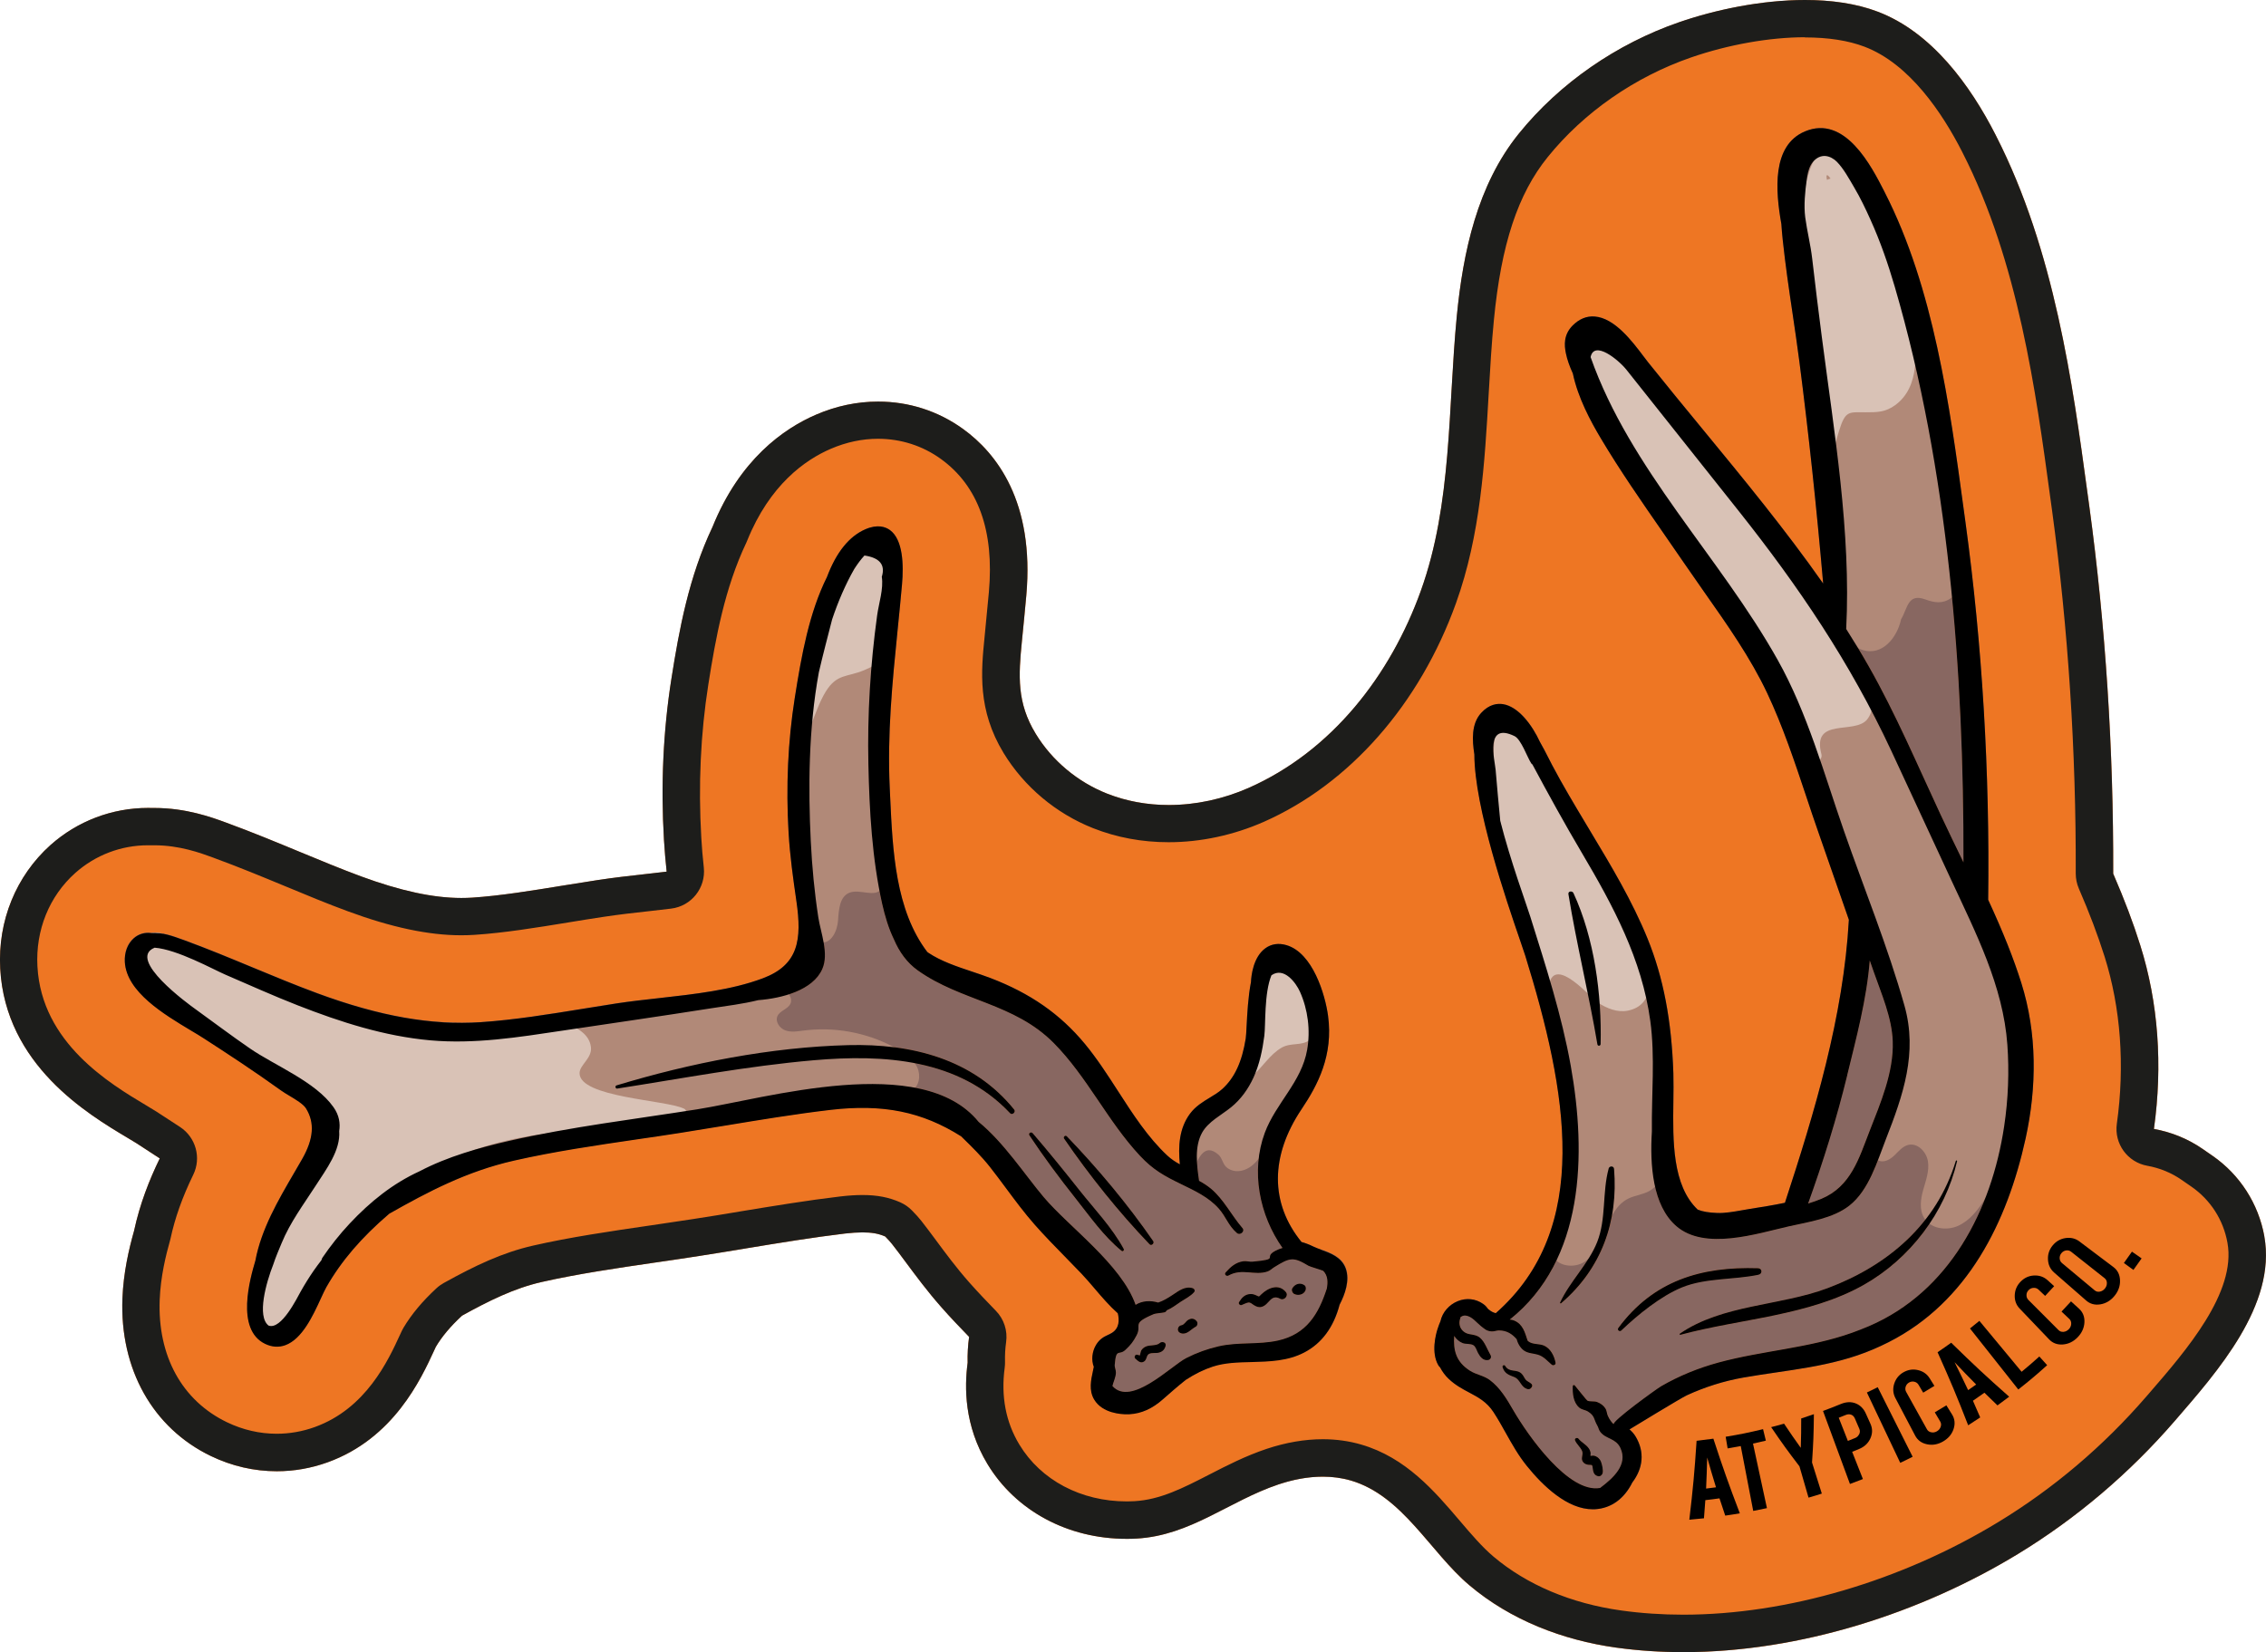 <?xml version="1.0" encoding="UTF-8"?>
<svg id="Layer_2" data-name="Layer 2" xmlns="http://www.w3.org/2000/svg" viewBox="0 0 414.59 302.35">
  <defs>
    <style>
      .cls-1 {
        fill: none;
      }

      .cls-2 {
        fill: #ee7623;
      }

      .cls-3 {
        fill: #b18978;
      }

      .cls-4 {
        fill: #d9c2b6;
      }

      .cls-5 {
        fill: #1d1d1b;
      }

      .cls-6 {
        fill: #886761;
      }
    </style>
  </defs>
  <g id="COLOR">
    <g>
      <path class="cls-2" d="m414.29,226.23c-1.08-5.96-4.47-11.24-9.45-14.7l-1.07-.74-.69-.48c-2.79-1.94-5.86-3.15-8.99-3.71,1.63-11.66.8-23.16-2.49-33.59-1.31-4.17-2.89-8.35-4.96-13.13.07-22.79-1.4-45.4-4.38-67.29l-.36-2.62c-2.67-19.65-5.98-44.12-16.69-65.11l-.1-.2c-4.62-9.06-11.66-18.76-21.52-22.51-10.76-4.09-25.91-1.7-36.41,1.94-11.31,3.92-21.77,11.07-29.31,20.4-7.58,9.4-10.19,21.67-11.33,33.42-1.62,16.72-.84,34.28-6.58,50.23-5.54,15.41-16.25,29.31-31.49,36.05-8.13,3.59-17.68,4.32-25.94,1.04-5.35-2.12-10.03-6.01-13.02-10.93-3.47-5.7-3.17-10.58-2.53-16.98.27-2.74.55-5.51.8-8.33,1.53-17.17-5.45-26.06-11.57-30.48-4.54-3.28-9.91-5.01-15.55-5.01-3.83,0-7.64.8-11.32,2.38-5.95,2.56-13.98,8.2-18.97,20.56-4.32,9.11-6.09,18.71-7.52,27.79-1.5,9.5-1.96,19.43-1.36,29.5.12,1.99.29,3.91.49,5.79-1.29.16-2.6.3-3.9.45-2.81.31-5.71.63-8.69,1.09-2.17.33-4.33.68-6.5,1.03-5.58.91-11.35,1.85-16.49,2.19-.64.04-1.32.06-1.99.06-5.14,0-11.15-1.3-18.39-3.97-3.59-1.33-7.41-2.91-11.1-4.44-4.32-1.79-8.78-3.64-13.48-5.36l-.13-.05c-2.56-.94-7.24-2.65-13.03-2.65-.13,0-.27,0-.4,0-.27,0-.54-.01-.8-.01-6.58,0-12.91,2.41-17.83,6.79C2.93,160.3-.43,168.53.04,177.26c.96,17.63,16.03,26.63,23.27,30.95.58.35,1.3.78,1.64.99,1.35.87,2.79,1.81,4.28,2.79-1.91,3.92-3.64,8.32-4.7,13.25-.94,3.33-1.94,7.59-2.13,12.37-.5,12.94,5.55,23.73,16.19,28.85,3.83,1.84,7.89,2.78,12.06,2.78,3.16,0,6.28-.55,9.28-1.63,12.1-4.36,17.1-15.25,19.51-20.49.11-.23.21-.45.3-.65,1.14-1.91,2.66-3.72,4.79-5.7,4.93-2.73,9.56-5.02,14.57-6.16,6.53-1.48,13.75-2.54,20.74-3.56l.22-.03c2.61-.38,5.22-.76,7.82-1.17,2.85-.44,5.69-.91,8.55-1.38l.09-.02c6-.99,12.21-2.01,18.06-2.71,1.18-.14,2.27-.21,3.22-.21,1.7,0,2.9.2,4.16.75.51.52.94.99,1.23,1.36.81,1.02,1.65,2.16,2.55,3.37,1.85,2.49,3.93,5.3,6.45,8.16,1.73,1.97,3.49,3.8,5.12,5.48-.22,1.57-.31,3.16-.27,4.74-.59,4.42-.65,11.45,3.62,18.52,5.18,8.58,14.71,13.7,25.48,13.7.05,0,.15,0,.2,0,.54,0,1.08-.02,1.61-.05,9.9-.56,16.93-6.88,25.96-9.91,4.25-1.43,8.92-1.97,13.22-.71,9.49,2.77,14.51,13.09,21.69,19.16,7.55,6.39,17.11,10.06,26.85,11.42,24.87,3.47,52.31-4.22,73.49-17.11,10.77-6.55,20.48-14.83,28.72-24.36,7.73-8.95,18.66-21.2,16.39-33.81Z"/>
      <g>
        <path class="cls-6" d="m151.97,103.98c-.23.52-.46,1.06-.67,1.62-.41.81-.78,1.64-1.13,2.49.35-.85.73-1.68,1.13-2.49.21-.57.44-1.11.67-1.62Z"/>
        <path class="cls-6" d="m36.78,173.21c-1.06-.41-2.12-.81-3.18-1.2l-.15-.05.15.05c1.06.39,2.12.79,3.18,1.2Z"/>
        <path class="cls-6" d="m109.69,184.13c-1.04.17-2.09.33-3.13.5-3.05.5-6.16,1-9.28,1.44,3.12-.43,6.22-.94,9.28-1.44,1.04-.17,2.09-.33,3.13-.5Z"/>
        <path class="cls-6" d="m145.89,124.81c.33-1.97.68-3.92,1.08-5.83-.4,1.91-.75,3.86-1.08,5.83Z"/>
        <path class="cls-6" d="m146.97,118.97c.8-3.82,1.8-7.49,3.2-10.88-1.4,3.39-2.4,7.06-3.2,10.88Z"/>
        <path class="cls-6" d="m27.66,170.74c-.3-.04-.59-.05-.88-.03.29-.02.58-.01.88.03h0Z"/>
        <path class="cls-6" d="m124.38,207.3c-2.6.41-5.21.79-7.83,1.17,2.62-.38,5.23-.76,7.83-1.17,2.81-.44,5.63-.9,8.44-1.37,1.56-.26,3.14-.52,4.73-.77-1.59.26-3.16.52-4.73.77-2.82.46-5.63.93-8.44,1.37Z"/>
        <path class="cls-6" d="m64.57,228.64c1.42-1.66,3.01-3.29,4.8-4.93-1.79,1.64-3.38,3.27-4.8,4.93Z"/>
        <path class="cls-6" d="m55.29,212.07c-.47.83-.96,1.67-1.46,2.52-.37.63-.74,1.27-1.11,1.91.37-.64.74-1.28,1.11-1.91.5-.85.99-1.69,1.46-2.52Z"/>
        <path class="cls-6" d="m36.25,189.35c.39.23.75.46,1.08.67,1.05.67,2.14,1.38,3.27,2.12-1.13-.74-2.22-1.45-3.27-2.12-.33-.21-.69-.43-1.08-.67Z"/>
        <path class="cls-6" d="m28.39,170.71c.49,0,.99.07,1.48.16-.49-.09-.99-.15-1.48-.16Z"/>
        <path class="cls-6" d="m144.07,146.09c-.02-2.09.02-4.16.12-6.21-.09,2.06-.13,4.13-.12,6.21Z"/>
        <path class="cls-6" d="m51.28,246.37c-.31.04-.61.06-.92.03.31.02.62,0,.92-.03Z"/>
        <path class="cls-6" d="m84.87,215.25c-3.85,1.54-7.45,3.39-10.99,5.34,3.54-1.95,7.14-3.8,10.99-5.34Z"/>
        <path class="cls-6" d="m55.13,201.93c-.25-.2-.53-.39-.82-.58.29.19.57.39.82.58Z"/>
        <path class="cls-6" d="m61.95,232.01c-.81,1.14-1.55,2.31-2.23,3.5.68-1.2,1.42-2.36,2.23-3.5Z"/>
        <path class="cls-6" d="m127.94,181.76c1.62-.23,3.23-.5,4.81-.82-1.58.32-3.18.59-4.81.82Z"/>
        <path class="cls-6" d="m141.73,178.03c.64-.37,1.2-.78,1.68-1.22-.48.44-1.04.85-1.68,1.22Z"/>
        <path class="cls-6" d="m132.75,180.94c1.58-.32,3.12-.7,4.61-1.15-1.49.45-3.03.83-4.61,1.15Z"/>
        <path class="cls-6" d="m30.61,171.03c.74.19,1.46.43,2.16.68-.7-.25-1.43-.5-2.16-.68Z"/>
        <path class="cls-6" d="m340.59,36.76c.22.44.44.88.66,1.33-.21-.45-.43-.89-.66-1.33Z"/>
        <path class="cls-6" d="m335.59,29.29c1.11,1.1,2.05,2.32,2.82,3.66.34.52.66,1.05.97,1.58-.05-.09-.1-.19-.16-.28-.9-1.51-1.92-3.4-3.14-4.65-.14-.14-.28-.27-.44-.39-.63-.48-1.42-.77-2.2-.65-.91.14-1.67.82-2.12,1.63-.21.38-.36.8-.47,1.22.88-1.01,2.44-1.73,4.74-2.13Z"/>
        <path class="cls-6" d="m341.44,38.5c.27.57.53,1.14.79,1.72-.26-.57-.52-1.15-.79-1.72Z"/>
        <path class="cls-6" d="m339.67,35.06c.23.4.45.81.66,1.22-.21-.41-.43-.81-.66-1.22Z"/>
        <path class="cls-6" d="m331.57,47.32c-.06-.55-.15-1.14-.25-1.73.1.57.18,1.15.25,1.73Z"/>
        <path class="cls-6" d="m330.3,39.8c.23,1.73.6,3.44.91,5.16-.3-1.68-.66-3.48-.91-5.24,0,.03,0,.06,0,.08Z"/>
        <path class="cls-6" d="m342.05,207.02c2.01-5.15,4.45-10.82,4.25-16.46-.15-4.33-2.06-8.63-3.46-12.67-.25-.71-.5-1.43-.75-2.14-.55,7.07-2.49,14.3-4.12,20.98-1.94,7.98-4.39,15.8-7.17,23.52.83-.26,1.65-.54,2.43-.86,5.41-2.26,6.88-7.43,8.81-12.37Z"/>
        <path class="cls-6" d="m338.84,243.91c1.06-.38,2.11-.78,3.14-1.23,14.66-6.32,22.4-21.15,24.71-36.54.75-5.01.93-10.09.59-14.95-.77-10.76-5.8-20.52-10.27-30.15-3.67-7.9-7.31-15.82-11-23.71-7.53-16.13-16.92-30.01-27.96-43.91-5.55-6.99-11.11-13.98-16.67-20.98-1.26-1.59-2.53-3.18-3.79-4.77-1.44-1.81-5.91-5.49-6.56-2.32,7.22,20.53,23.63,36.53,34.23,55.42,5.44,9.69,8.46,20.77,12.1,31.22,3.7,10.63,8.05,21.23,11.1,32.07,2.43,8.62-.24,16.33-3.41,24.43-1.59,4.06-3.09,9.31-6.67,12.13-2.99,2.36-7.48,2.98-11.06,3.8-5.86,1.33-15.4,4.47-20.61-.04-4.35-3.77-4.85-11.24-4.47-17.3-.08-6.75.61-13.69-.29-20.26-1.53-11.26-6.81-21.07-12.51-30.72-3.17-5.36-6.14-10.76-9.06-16.21-.08-.05-.16-.12-.22-.21-.73-1.12-1.83-4.38-3.05-4.97-5.49-2.67-3.61,4.45-3.46,6.15.28,3.13.55,6.25.85,9.37,1.92,7.49,4.72,15.05,5.49,17.5,2.82,9.01,5.74,18.02,7.41,27.33,2.89,16.17,2.5,35.54-11.17,46.43.24.02.49.05.77.16,1.65.64,2,2.19,2.5,3.68.04.04.06.09.11.12.79.64,1.94.41,2.85.78,1.24.51,1.94,1.91,2.16,3.17.07.38-.43.56-.69.35-.85-.69-1.45-1.51-2.55-1.84-.85-.26-1.72-.2-2.49-.72-.67-.45-1.17-1.27-1.39-2.12-.79-.91-1.77-1.6-3.25-1.6-.44,0-.86.21-1.32.18-.96-.06-1.29-.45-2.01-1.01-.81-.63-1.55-1.72-2.75-1.89-.36-.05-.68.09-.97.32,0,.04.01.08,0,.13-.54,1.43.29,2.71,1.67,2.95.7.12,1.39.19,1.94.68.85.75,1.33,2.17,1.9,3.13.23.4.02.86-.44.93-.89.14-1.45-.57-1.83-1.28-.23-.42-.4-1.12-.82-1.41-.52-.36-1.41-.18-2-.41-.64-.25-1.18-.73-1.55-1.32-.17,2.54.26,4.71,2.89,6.38,1.16.74,2.52.87,3.65,1.72,1.88,1.42,3.1,3.49,4.26,5.49,2.72,4.69,10.15,15.26,15.9,14.24,2.4-1.82,5.13-4.26,3.72-7.3-.85-1.83-2.64-1.6-3.68-2.95-.31-.4-.31-.77-.58-1.22-.61-1.01-.38-1.72-1.69-2.52-.51-.31-1.13-.3-1.63-.75-1.06-.94-1.19-2.56-1.15-3.87,0-.21.24-.3.38-.14.53.62,2.14,2.69,2.3,2.77.47.23,1.25.05,1.77.25.64.24,1.13.59,1.5,1.14.31.46.26.93.47,1.39.33.74.67,1.17,1.09,1.56-.5-.47,7.88-6.51,8.67-6.98,3.29-1.92,6.85-3.35,10.53-4.35,8.05-2.18,16.44-2.61,24.38-5.43Zm-58.54,9.85s-.05.08-.07.13c-.14.23-.39.41-.67.34-1.33-.3-1.35-1.77-2.49-2.21-1.03-.4-1.78-.66-2.15-1.82-.09-.28.31-.51.47-.24.78,1.31,2.06.52,3.01,1.43.32.31.45.72.72,1.06.3.39.75.49,1.09.82.13.12.2.33.1.5Zm8.51,9.53c.54.69,1.41,1.05,1.89,1.79.16.25.28.54.32.83,0,.05-.02.32-.03.51.05,0,.14,0,.21-.01.71-.17,1.48.47,1.72,1.09.19.51.43,1.55.3,2.08-.09.36-.44.67-.83.57-.84-.2-.91-.91-1.01-1.66-.07-.57-.27-.36-.77-.43-.33-.05-.64-.16-.88-.4-.67-.7.04-1.41-.27-2.13-.3-.7-.97-1.2-1.28-1.92-.17-.39.39-.63.63-.32Zm-1.85-99.66c-.09-.57.71-.66.92-.2,3.84,8.31,5.18,18.57,4.97,27.63,0,.38-.53.43-.59.05-1.55-9.21-3.81-18.29-5.3-27.48Zm-1.34,74.88c-.09.08-.22-.05-.17-.15,1.83-3.93,5.18-7.04,6.78-11.06,1.68-4.24.91-9.09,2.1-13.44.14-.53.95-.55,1,.05.77,9.66-2.31,18.26-9.7,24.6Zm11.02,4.96c-.33.32-.82-.09-.54-.47,6.38-8.62,15.11-11.26,25.55-10.92.77.03.85,1.03.1,1.18-4.51.95-9.73.56-14.01,2.32-3.87,1.59-8.1,5.02-11.09,7.88Zm10.71.6c7.76-5.35,18.33-5.06,27.02-8.32,11.08-4.16,19.97-11.75,23.47-23.29.04-.14.26-.1.23.05-2.21,9.43-8.59,17.82-17.02,22.6-10.07,5.72-22.59,6.2-33.6,9.17-.13.03-.21-.13-.1-.21Z"/>
        <path class="cls-6" d="m337.78,115.1c1.43,2.25,2.81,4.52,4.12,6.83,4.96,8.73,8.91,18.06,13.15,27.15,1.36,2.91,2.77,5.82,4.19,8.74.09-35.07-2.77-71.78-12.58-105.37-1.22-4.17-2.64-8.27-4.43-12.23-.26-.57-.52-1.15-.79-1.72-.06-.14-.13-.27-.2-.41-.21-.45-.43-.89-.66-1.33-.08-.16-.17-.33-.25-.49-.21-.41-.43-.82-.66-1.22-.1-.17-.19-.35-.3-.52-.31-.54-.63-1.07-.97-1.58-.77-1.34-1.71-2.56-2.82-3.66-2.3.4-3.86,1.12-4.74,2.13-.12.47-.21.95-.27,1.43-.3,2.18-.55,4.68-.28,6.87.26,1.77.62,3.56.91,5.24.04.21.07.42.11.63.1.6.19,1.18.25,1.73,0,0,0,0,0,0,.27,2.39.56,4.78.85,7.17.29,2.39.6,4.78.91,7.16,2.25,17.43,5.37,35.78,4.46,53.44Z"/>
        <path class="cls-6" d="m239.42,231.65c-2.78-1.67-3.38-1.56-6.29.25-.4.25-.74.63-1.21.78-2.42.82-4.64-.66-7.17.75-.36.2-.82-.22-.51-.57.92-1.03,1.82-1.84,3.24-2.05.55-.08,1.11.13,1.66.08,5.24-.48,1.84-.73,4.19-1.98.45-.24.89-.4,1.32-.53-4.24-5.98-5.84-14.07-3.25-21.06,2.03-5.46,6.74-9.31,7.76-15.23.61-3.54.15-7.32-1.32-10.6-.73-1.63-2.93-4.63-5.22-3.01-1.35,3.28-1.04,9.06-1.3,11.08-.34,2.61-.87,5.23-1.98,7.63-.96,2.1-2.31,3.99-4.11,5.45-1.72,1.4-4.18,2.61-5.3,4.65-1.42,2.57-.96,5.99-.55,8.8.77.42,1.51.88,2.2,1.46,2.32,1.94,3.77,4.91,5.74,7.19.52.6-.44,1.39-1.01.91-1.62-1.39-1.97-2.96-3.34-4.5-1.87-2.11-4.44-3.27-6.84-4.44-3.08-1.5-5.12-2.6-7.57-5.21-5.93-6.35-9.64-14.44-15.78-20.64-7.22-7.28-16.9-7.62-24.84-13.26-2.01-1.43-3.42-3.43-4.38-5.68-.98-2.02-1.65-4.25-2.15-6.49-1.86-8.29-2.35-17.1-2.53-25.57-.19-9.1.36-18.22,1.6-27.24.29-2.15,1.21-4.91.85-7.06.69-2.2-.37-3.5-3.17-3.9-.7.75-1.3,1.58-1.86,2.44-1.64,2.9-2.98,6.02-4.06,9.27-.82,3.21-1.67,6.41-2.42,9.64-1.91,10.37-1.96,21.35-1.48,30.94.23,4.66.67,9.32,1.38,13.94.44,2.82,1.96,6.6.73,9.43-1.7,3.89-7.38,5.38-11.73,5.71-2.86.71-5.86,1.06-8.48,1.47-9.12,1.44-18.27,2.75-27.4,4.12-8.01,1.2-16.02,2.49-24.14,1.76-8.36-.75-16.41-3.33-24.18-6.38-4.47-1.75-8.84-3.72-13.25-5.62-2.3-.99-8.82-4.63-12.98-4.95-5.18,2.09,6.22,10.35,7.42,11.21,3.34,2.41,6.63,4.89,10.02,7.23,4.51,3.11,12.01,6.07,15.29,10.75,1.03,1.47,1.26,2.94,1.04,4.37.27,3.53-2.34,6.96-4.32,10.02-2.24,3.47-4.66,6.67-6.23,10.52-.47,1.15-1.06,2.48-1.5,3.84-1.33,3.37-3.03,9.51-.88,11.21,2.34.88,5.28-5.15,5.85-6.17.75-1.32,1.55-2.61,2.4-3.86.45-.66.93-1.31,1.43-1.94.05-.13.09-.26.14-.39,1.51-2.22,3.19-4.34,5.03-6.31,3.76-4.01,7.89-7.32,12.79-9.57,5.13-2.7,11.02-4.32,16.31-5.54,11.31-2.6,22.95-3.97,34.41-5.78,12.63-2,41.14-10.55,51.56,2.29,4.64,3.8,8.37,9.58,11.89,13.75,4.62,5.48,14.23,12.33,16.83,19.73,1.24-.78,2.75-.83,4.13-.42.9-.29,1.75-.8,2.66-1.41,1.11-.73,2.27-1.65,3.65-1.22.31.09.5.45.26.73-.68.77-1.59,1.19-2.44,1.75-.82.54-1.61,1.19-2.53,1.56-.02,0-.04.01-.05.02-.07.17-.19.31-.4.36-.51.13-1.54.15-2.02.35-4.12,1.75-2.05,1.89-3.07,3.84-.63,1.21-1.06,1.75-2.05,2.68-1.2,1.13-1.71-.46-1.96,2.73-.04.47.25.96.22,1.46-.04.86-.45,1.63-.64,2.42,3.4,3.87,10.76-3.71,13.51-5.11,1.88-.96,3.87-1.68,5.92-2.15,3.58-.82,7.27-.28,10.83-1.05,5.31-1.16,7.46-4.95,8.94-9.44.25-1.28.19-2.48-.65-3.33-.07-.07-2.43-.77-2.67-.91Zm-54.61-27.93c-9.39-9.98-23.09-10.81-35.96-9.69-12.06,1.05-23.97,3.33-35.92,5.18-.33.05-.45-.48-.13-.58,13.53-4.11,28.27-7.01,42.43-7.37,11.53-.29,22.82,2.49,30.32,11.79.36.45-.35,1.08-.74.67Zm20.39,25.19c-3.31-2.7-5.79-6.3-8.43-9.62-2.97-3.74-5.78-7.52-8.42-11.5-.26-.39.29-.75.59-.4,2.94,3.42,5.76,6.9,8.56,10.44,2.76,3.49,5.96,6.82,8.1,10.74.14.26-.15.56-.39.35Zm5.12-1.2c-5.68-5.93-10.99-12.58-15.63-19.33-.21-.3.22-.71.48-.43,5.69,5.91,11.14,12.42,15.81,19.18.28.41-.3.96-.66.59Zm2.94,18.58c-.16.64-.53,1.05-1.17,1.23-.57.17-1.33-.02-1.85.24-.53.26-.38,1.09-.95,1.42-.65.38-1.08-.14-1.56-.54-.3-.25-.06-.84.35-.72.16.04.31.09.47.13.1-.28.16-.75.26-.92.19-.33.5-.56.84-.71.73-.32,1.94-.08,2.54-.64.4-.37,1.24-.14,1.07.51Zm5.52-3.51c-.45.24-.81.57-1.24.88-.47.34-1.08.53-1.63.26-.67-.33-.45-1.3.26-1.4.49-.06.79-.7,1.2-.97.58-.38,1.16-.29,1.59.24.22.27.14.81-.18.98Zm15.46-5.1c-1.8-.96-1.99,1.11-3.42,1.48-.54.14-.93-.05-1.39-.31-.32-.18-.57-.52-1.01-.49-.29.01-.96.35-1.24.46-.3.11-.66-.24-.48-.53.48-.79,1.04-1.41,2.02-1.48.4-.03.73.07,1.09.23.61.27.45.33.95-.16,1.24-1.21,3.22-2.03,4.52-.41.52.64-.33,1.59-1.04,1.21Zm4.6-1.52c-.3.77-1.3,1-2.01.68-.37-.17-.61-.73-.38-1.09.49-.77,1.41-1.07,2.19-.52.3.21.31.64.19.94Z"/>
        <path class="cls-6" d="m212.19,245.78c-.6.56-1.82.31-2.54.64-.34.15-.65.39-.84.71-.1.17-.17.65-.26.92-.16-.04-.31-.09-.47-.13-.41-.12-.65.47-.35.72.48.4.91.92,1.56.54.57-.33.42-1.16.95-1.42.52-.26,1.28-.07,1.85-.24.64-.18,1.01-.6,1.17-1.23.17-.65-.67-.88-1.07-.51Z"/>
        <path class="cls-6" d="m217.37,241.55c-.41.26-.71.9-1.2.97-.71.09-.93,1.07-.26,1.4.54.27,1.15.08,1.63-.26.43-.31.79-.63,1.24-.88.32-.17.4-.71.18-.98-.43-.54-1.01-.62-1.59-.24Z"/>
        <path class="cls-6" d="m230.76,236.88c-.5.49-.33.43-.95.16-.36-.16-.69-.26-1.09-.23-.98.07-1.54.69-2.02,1.48-.18.29.18.65.48.53.28-.11.95-.44,1.24-.46.44-.02.69.31,1.01.49.46.27.85.45,1.39.31,1.43-.37,1.63-2.44,3.42-1.48.71.38,1.55-.56,1.04-1.21-1.3-1.62-3.28-.8-4.52.41Z"/>
        <path class="cls-6" d="m236.46,235.73c-.23.37.01.93.38,1.09.71.32,1.7.1,2.01-.68.12-.3.1-.73-.19-.94-.78-.54-1.7-.25-2.19.52Z"/>
        <path class="cls-6" d="m155.23,191.26c-14.16.36-28.91,3.27-42.43,7.37-.32.1-.21.63.13.58,11.95-1.86,23.86-4.13,35.92-5.18,12.87-1.12,26.57-.29,35.96,9.69.39.42,1.1-.22.74-.67-7.5-9.29-18.8-12.08-30.32-11.79Z"/>
        <path class="cls-6" d="m197.5,217.82c-2.8-3.54-5.62-7.02-8.56-10.44-.29-.34-.85.01-.59.4,2.64,3.98,5.45,7.76,8.42,11.5,2.64,3.33,5.13,6.93,8.43,9.62.25.2.53-.1.39-.35-2.13-3.92-5.33-7.25-8.1-10.74Z"/>
        <path class="cls-6" d="m195.17,207.94c-.26-.27-.69.13-.48.43,4.64,6.76,9.96,13.41,15.63,19.33.36.37.94-.18.66-.59-4.67-6.75-10.12-13.27-15.81-19.18Z"/>
        <path class="cls-6" d="m279.11,252.44c-.26-.34-.4-.75-.72-1.06-.95-.91-2.22-.12-3.01-1.43-.16-.27-.56-.04-.47.24.36,1.16,1.11,1.42,2.15,1.82,1.14.45,1.16,1.91,2.49,2.21.28.06.54-.11.67-.34.02-.04.05-.08.07-.13.1-.16.02-.38-.1-.5-.34-.33-.79-.43-1.09-.82Z"/>
        <path class="cls-6" d="m289.46,265.52c.31.73-.4,1.44.27,2.13.23.24.55.35.88.4.5.07.7-.14.77.43.1.75.16,1.46,1.01,1.66.39.09.74-.22.83-.57.13-.53-.1-1.57-.3-2.08-.23-.62-1-1.26-1.72-1.09-.07.02-.16,0-.21.01.01-.18.04-.46.03-.51-.04-.3-.15-.59-.32-.83-.49-.74-1.35-1.1-1.89-1.79-.24-.3-.8-.07-.63.32.31.71.98,1.22,1.28,1.92Z"/>
        <path class="cls-6" d="m321.75,233.27c.75-.16.67-1.16-.1-1.18-10.44-.34-19.17,2.3-25.55,10.92-.28.37.21.78.54.47,2.99-2.86,7.22-6.3,11.09-7.88,4.29-1.76,9.5-1.37,14.01-2.32Z"/>
        <path class="cls-6" d="m294.32,213.86c-1.19,4.35-.42,9.2-2.1,13.44-1.6,4.02-4.95,7.13-6.78,11.06-.05.1.08.23.17.15,7.4-6.35,10.48-14.94,9.7-24.6-.05-.59-.86-.58-1-.05Z"/>
        <path class="cls-6" d="m292.85,191.06c.22-9.07-1.13-19.33-4.97-27.63-.21-.45-1.01-.37-.92.2,1.49,9.19,3.75,18.28,5.3,27.48.06.38.58.33.59-.05Z"/>
        <path class="cls-6" d="m145.74,172.83c.16-.62.26-1.28.31-1.97-.05.7-.16,1.35-.31,1.97Z"/>
        <path class="cls-6" d="m46.23,243.79c.34.59.78,1.11,1.34,1.54-.56-.43-1-.95-1.34-1.54Z"/>
        <path class="cls-6" d="m87.81,214.15c2-.69,4.07-1.3,6.24-1.79,3.69-.84,7.46-1.54,11.23-2.17-3.77.63-7.54,1.33-11.23,2.17-2.17.49-4.24,1.1-6.24,1.79Z"/>
        <path class="cls-6" d="m146.09,168.65c-.03-.77-.1-1.58-.2-2.43.1.85.17,1.66.2,2.43Z"/>
        <path class="cls-6" d="m22.84,176.01c-.07-1.31.24-2.52.87-3.46-.63.94-.94,2.16-.87,3.46Z"/>
        <path class="cls-6" d="m25.93,170.86c.27-.08.55-.13.84-.16-.29.02-.57.07-.84.16Z"/>
        <path class="cls-6" d="m50.36,246.41c-.62-.04-1.24-.21-1.86-.51.62.3,1.24.47,1.86.51Z"/>
        <path class="cls-6" d="m45.21,239.65c-.02-.76,0-1.53.08-2.3-.07.77-.11,1.54-.08,2.3Z"/>
        <path class="cls-6" d="m57.18,240.74c.57-1.07,1.08-2.17,1.53-3.15.2-.43.38-.82.55-1.17-.17.35-.35.75-.55,1.17-.45.98-.95,2.07-1.53,3.15Z"/>
        <path class="cls-6" d="m48.66,224.4c-.85,2.04-1.54,4.13-1.94,6.29-.29.99-.76,2.6-1.1,4.41.34-1.81.81-3.41,1.1-4.41.4-2.16,1.09-4.25,1.94-6.29Z"/>
        <path class="cls-6" d="m116.64,183.11c-1.29.16-2.56.32-3.81.51-1.04.16-2.09.33-3.13.5,1.04-.17,2.09-.34,3.13-.5,1.25-.19,2.52-.36,3.81-.51Z"/>
        <path class="cls-6" d="m49.11,178.24c-.99-.41-1.97-.82-2.95-1.22-2.05-.85-4.13-1.71-6.22-2.56,2.1.84,4.18,1.71,6.22,2.56.97.4,1.96.81,2.95,1.22Z"/>
        <path class="cls-6" d="m84.54,187.18c-7.97.02-16.48-1.72-26.43-5.39-1-.37-2.01-.75-3.01-1.14,1,.39,2.01.77,3.01,1.14,9.95,3.67,18.45,5.41,26.43,5.39Z"/>
        <path class="cls-6" d="m125.5,182.09c-1.63.21-3.27.39-4.9.57-1.36.15-2.67.3-3.97.45,1.29-.16,2.61-.3,3.97-.45,1.62-.18,3.26-.36,4.9-.57Z"/>
        <path class="cls-6" d="m57.03,205.93c-.06-.73-.23-1.43-.52-2.11.29.68.46,1.38.52,2.11Z"/>
        <path class="cls-6" d="m28.39,170.71c-.25,0-.49,0-.73.03h0c.24-.02.49-.03.73-.03Z"/>
        <path class="cls-6" d="m144.13,149.23c.03,1.05.08,2.1.15,3.16.06,1.06.14,2.11.24,3.15-.1-1.05-.18-2.09-.24-3.15-.06-1.06-.11-2.11-.15-3.16Z"/>
        <path class="cls-6" d="m241.75,228.7c-.51-.18-.99-.36-1.39-.55-.82-.4-1.55-.68-2.23-.86-5.77-7.08-5.76-15.72.02-24.33,2.94-4.38,5.82-9.83,4.83-17.08-.52-3.85-2.79-11.51-7.62-12.92-1.42-.42-2.75-.22-3.83.56-2.25,1.62-2.6,5.04-2.65,6.2-.53,2.71-.68,5.79-.8,8.04-.05,1.02-.1,1.9-.16,2.29-.68,4.27-2.04,7.21-4.3,9.25-.65.59-1.44,1.07-2.27,1.57-1.29.78-2.62,1.59-3.62,2.93-1.99,2.68-2.19,5.97-1.86,9.28-.82-.45-1.61-.96-2.31-1.62-3.54-3.31-6.31-7.6-8.99-11.76-1.91-2.96-3.88-6.02-6.14-8.74-4.47-5.38-9.93-9.19-17.2-11.97-1.1-.42-2.27-.81-3.4-1.19-2.79-.93-5.67-1.9-7.96-3.43-.07-.04-.13-.09-.19-.14h-.01c-5.85-7.67-6.35-18.6-6.8-28.25l-.08-1.72c-.47-9.89.46-19.27,1.46-29.21.27-2.68.54-5.37.78-8.08.32-3.59.19-8.23-2.21-9.97-.82-.59-2.26-1.1-4.47-.15-2.6,1.12-4.75,3.51-6.38,7.13-.23.52-.46,1.06-.67,1.62-.41.81-.78,1.64-1.13,2.49-1.4,3.39-2.4,7.06-3.2,10.88-.4,1.91-.75,3.86-1.08,5.83-.17.99-.32,1.98-.48,2.98-.62,3.94-1.03,7.98-1.21,12.09-.09,2.06-.13,4.13-.12,6.21,0,1.04.03,2.09.06,3.14.03,1.05.08,2.1.15,3.16.06,1.06.14,2.11.24,3.15.29,3.14.73,6.24,1.19,9.38.06.44.12.88.17,1.3.1.85.17,1.66.2,2.43.03.77.02,1.5-.03,2.2-.05.7-.16,1.35-.31,1.97-.39,1.55-1.13,2.88-2.33,3.98-.48.44-1.04.85-1.68,1.22-.64.37-1.36.71-2.18,1.02-.72.27-1.45.51-2.19.74-1.49.45-3.03.83-4.61,1.15-1.58.32-3.18.59-4.81.82-.81.12-1.63.23-2.44.33-1.63.21-3.27.39-4.9.57-1.36.15-2.67.3-3.97.45-1.29.16-2.56.32-3.81.51-1.04.16-2.09.33-3.13.5-1.04.17-2.09.33-3.13.5-3.05.5-6.16,1-9.28,1.44-3.12.43-6.25.79-9.36,1-1.12.07-2.25.11-3.39.11-7.97.02-16.48-1.72-26.43-5.39-1-.37-2.01-.75-3.01-1.14-2.01-.78-4.01-1.59-5.99-2.41-.99-.41-1.97-.82-2.95-1.22-2.05-.85-4.13-1.71-6.22-2.56-1.05-.42-2.1-.84-3.16-1.25s-2.12-.81-3.18-1.2l-.15-.05c-.23-.08-.46-.17-.69-.25-.7-.25-1.43-.5-2.16-.68-.25-.06-.49-.12-.74-.16-.49-.09-.99-.15-1.48-.16-.25,0-.49,0-.73.03h0c-.3-.04-.59-.05-.88-.03-.29.02-.57.07-.84.16-.54.16-1.05.45-1.49.84-.28.25-.53.53-.74.85-.63.94-.94,2.16-.87,3.46.3,5.5,7.17,9.6,12.18,12.6.43.26.84.5,1.23.74s.75.46,1.08.67c1.05.67,2.14,1.38,3.27,2.12,3.39,2.21,7.09,4.7,10.8,7.37.47.34,1.02.67,1.61,1.02.42.25.88.53,1.32.82.29.19.57.39.82.58.37.3.68.6.86.88.2.33.38.66.52,1,.29.68.46,1.38.52,2.11.15,1.83-.43,3.84-1.74,6.14-.47.83-.96,1.67-1.46,2.52-.37.63-.74,1.27-1.11,1.91-1.48,2.56-2.92,5.18-4.05,7.9-.85,2.04-1.54,4.13-1.94,6.29-.29.99-.76,2.6-1.1,4.41-.14.73-.25,1.48-.33,2.25-.07.77-.11,1.54-.08,2.3.05,1.52.34,2.97,1.02,4.14.34.59.78,1.11,1.34,1.54.28.21.59.4.93.57.62.3,1.24.47,1.86.51.31.02.62,0,.92-.03s.61-.12.91-.23c2.13-.77,3.73-3.04,4.99-5.4.57-1.07,1.08-2.17,1.53-3.15.2-.43.38-.82.55-1.17.17-.35.32-.66.47-.91.68-1.2,1.42-2.36,2.23-3.5.81-1.14,1.68-2.26,2.63-3.37,1.42-1.66,3.01-3.29,4.8-4.93.6-.55,1.21-1.09,1.86-1.64.88-.5,1.77-.99,2.65-1.48,3.54-1.95,7.14-3.8,10.99-5.34.96-.39,1.94-.75,2.94-1.1,1.99-.69,4.07-1.3,6.24-1.79,3.69-.84,7.46-1.54,11.23-2.17,3.77-.63,7.55-1.18,11.26-1.72,2.62-.38,5.23-.76,7.83-1.17,2.81-.44,5.63-.9,8.44-1.37,1.56-.26,3.14-.52,4.73-.77,4.76-.77,9.59-1.51,14.37-2.08,9.62-1.13,16.78.31,23.94,4.83l.27.26c1.72,1.68,3.49,3.42,5.01,5.35,1.01,1.29,1.99,2.6,2.96,3.91,1.65,2.22,3.35,4.52,5.23,6.65,1.8,2.04,3.72,4,5.58,5.9.99,1.01,1.99,2.03,2.97,3.06.81.85,1.59,1.77,2.42,2.74,1.32,1.55,2.69,3.15,4.23,4.52.3,1.22.3,2.72-1.07,3.58-.26.17-.52.28-.75.39-.7.33-1.49.71-2.16,1.81-.74,1.24-.89,2.78-.41,4.02-.05.24-.1.48-.15.72-.37,1.69-.79,3.6.23,5.28,1.51,2.51,4.96,2.69,5.98,2.68.16,0,.32,0,.48-.01,2.17-.12,4.18-1.02,6.11-2.74,1.25-1.1,2.73-2.4,4.18-3.55,1.73-1.12,3.31-1.89,4.96-2.43,2.2-.71,4.57-.77,7.09-.83,3.24-.09,6.6-.17,9.62-1.75,3.21-1.67,5.38-4.62,6.47-8.75.96-1.84,1.91-4.43,1.12-6.62-.75-2.08-2.81-2.82-4.46-3.41Zm.98,7.19c-1.47,4.49-3.63,8.28-8.94,9.44-3.56.78-7.25.23-10.83,1.05-2.05.47-4.04,1.19-5.92,2.15-2.75,1.4-10.11,8.97-13.51,5.11.19-.79.6-1.56.64-2.42.02-.5-.26-.99-.22-1.46.26-3.19.76-1.6,1.96-2.73.99-.93,1.42-1.48,2.05-2.68,1.02-1.96-1.06-2.09,3.07-3.84.48-.2,1.51-.22,2.02-.35.21-.05.34-.19.4-.36.02,0,.04-.01.05-.02.92-.38,1.71-1.02,2.53-1.56.84-.56,1.76-.98,2.44-1.75.24-.28.05-.63-.26-.73-1.38-.43-2.55.49-3.65,1.22-.92.61-1.76,1.11-2.66,1.41-1.39-.41-2.9-.36-4.13.42-2.6-7.4-12.21-14.25-16.83-19.73-3.51-4.17-7.25-9.95-11.89-13.75-10.42-12.84-38.92-4.29-51.56-2.29-11.46,1.81-23.1,3.19-34.41,5.78-5.29,1.21-11.18,2.84-16.31,5.54-4.9,2.24-9.03,5.56-12.79,9.57-1.84,1.96-3.51,4.08-5.03,6.31-.05.13-.09.26-.14.39-.49.64-.97,1.28-1.43,1.94-.86,1.25-1.66,2.54-2.4,3.86-.58,1.02-3.51,7.05-5.85,6.17-2.16-1.69-.45-7.84.88-11.21.44-1.36,1.03-2.69,1.5-3.84,1.58-3.85,3.99-7.05,6.23-10.52,1.97-3.06,4.59-6.5,4.32-10.02.22-1.43,0-2.9-1.04-4.37-3.28-4.68-10.78-7.64-15.29-10.75-3.39-2.33-6.68-4.82-10.02-7.23-1.2-.86-12.59-9.12-7.42-11.21,4.16.32,10.68,3.96,12.98,4.95,4.4,1.9,8.78,3.88,13.25,5.62,7.78,3.04,15.82,5.63,24.18,6.38,8.12.73,16.13-.56,24.14-1.76,9.13-1.37,18.28-2.68,27.4-4.12,2.62-.41,5.62-.76,8.48-1.47,4.35-.33,10.04-1.82,11.73-5.71,1.24-2.83-.29-6.6-.73-9.43-.71-4.61-1.15-9.28-1.38-13.94-.48-9.59-.43-20.56,1.48-30.94.75-3.24,1.6-6.43,2.42-9.64,1.08-3.25,2.42-6.36,4.06-9.27.56-.86,1.16-1.68,1.86-2.44,2.8.41,3.86,1.71,3.17,3.9.36,2.15-.56,4.91-.85,7.06-1.24,9.02-1.8,18.14-1.6,27.24.18,8.47.67,17.28,2.53,25.57.5,2.23,1.17,4.47,2.15,6.49.96,2.25,2.36,4.25,4.38,5.68,7.94,5.64,17.61,5.97,24.84,13.26,6.14,6.2,9.85,14.29,15.78,20.64,2.44,2.61,4.48,3.71,7.57,5.21,2.4,1.17,4.96,2.34,6.84,4.44,1.37,1.54,1.73,3.11,3.34,4.5.57.49,1.53-.3,1.01-.91-1.98-2.28-3.42-5.24-5.74-7.19-.69-.57-1.43-1.04-2.2-1.46-.41-2.81-.87-6.23.55-8.8,1.12-2.03,3.58-3.25,5.3-4.65,1.8-1.46,3.14-3.34,4.11-5.45,1.1-2.41,1.64-5.02,1.98-7.63.26-2.02-.05-7.81,1.3-11.08,2.29-1.62,4.49,1.38,5.22,3.01,1.47,3.28,1.93,7.06,1.32,10.6-1.02,5.92-5.73,9.77-7.76,15.23-2.59,6.99-.99,15.08,3.25,21.06-.43.12-.87.29-1.32.53-2.35,1.25,1.05,1.5-4.19,1.98-.55.05-1.11-.16-1.66-.08-1.42.21-2.32,1.02-3.24,2.05-.31.35.15.77.51.57,2.53-1.41,4.76.07,7.17-.75.47-.16.81-.54,1.21-.78,2.91-1.81,3.51-1.92,6.29-.25.24.14,2.6.84,2.67.91.85.85.9,2.04.65,3.33Z"/>
        <path class="cls-6" d="m318.95,252.1c8.08-1.42,16.1-1.89,23.8-5.18.94-.4,1.87-.84,2.79-1.3,14.48-7.34,21.71-21.98,25.07-37.29,2.06-9.39,2.12-19.23-.79-28.46-1.43-4.53-3.3-9.23-6.06-15.21.31-23.38-1.08-46.59-4.14-68.99l-.36-2.63c-2.56-18.88-5.46-40.28-14.41-57.82l-.1-.2c-2.33-4.56-7.16-14.07-14.52-10.97-6.09,2.56-5.39,10.88-4.31,16.94.06.97.15,1.94.25,2.9.48,4.53,1.15,9.12,1.81,13.55.43,2.9.87,5.9,1.25,8.84,1.68,13.02,3.14,26.63,4.34,40.51-6.86-9.78-14.56-19.14-22.04-28.23-3.3-4.01-6.71-8.16-9.97-12.25-.24-.3-.51-.66-.82-1.07-2.12-2.81-5.33-7.06-8.98-7.32-1.47-.11-2.81.45-4,1.63-1.7,1.7-1.56,3.63-1.25,5.12.23,1.12.65,2.32,1.27,3.68.95,4.49,3.24,8.72,5.14,11.91,3.46,5.81,7.39,11.47,11.18,16.94,1.35,1.95,2.7,3.89,4.03,5.84,1.22,1.78,2.47,3.56,3.72,5.35,4.14,5.89,8.43,11.97,11.49,18.46,2.85,6.04,5.03,12.58,7.14,18.9.73,2.2,1.46,4.39,2.22,6.55l5.58,16.02c-.99,17.73-6.29,35.29-11.7,51.79-2.14.45-4.31.79-6.4,1.12l-.12.02c-.42.07-.87.15-1.33.23-1.47.26-3.14.55-4.5.5-1.58-.06-2.76-.26-3.61-.62-4.65-4.43-4.55-12.53-4.45-19.69.02-1.85.05-3.6,0-5.26-.33-9.69-1.83-17.52-4.72-24.64-2.81-6.91-6.69-13.37-10.45-19.62l-.88-1.47c-2.05-3.43-4.18-6.97-6.11-10.63-.25-.48-.49-.95-.73-1.42-.51-1-.99-1.94-1.53-2.87-1.4-3.05-3.91-6.45-6.75-6.9-1.02-.16-2.54,0-4.01,1.62-1.8,1.99-1.64,4.94-1.23,7.58.02,9.73,5.87,26.76,8.37,34.04.44,1.27.77,2.23.94,2.78,7.67,24.79,12.31,49.85-5.39,65.43-.41-.09-.81-.27-1.32-.69-.08-.06-.12-.11-.2-.22-.15-.2-.36-.48-.79-.78-1.37-.96-3.06-1.15-4.64-.51-1.61.65-2.82,2.05-3.17,3.67-.19.42-.36.9-.54,1.45-.31.96-1.2,4.27.14,6.6.1.17.21.29.32.39.42.8.95,1.52,1.6,2.13,1.21,1.14,2.5,1.83,3.75,2.49,1.65.88,3.21,1.71,4.43,3.58.8,1.22,1.53,2.52,2.23,3.78,1.15,2.05,2.33,4.17,3.89,6.09,2.93,3.63,7.41,7.95,12.09,7.91.13,0,.26,0,.39-.01,2.91-.17,5.31-1.89,6.8-4.89,2.02-2.66,2.25-5.62.64-8.36-.34-.58-.75-1.01-1.17-1.37.02.02,9.41-5.75,10.47-6.23,3.29-1.51,6.75-2.61,10.32-3.24Zm14.37-190.44c-.31-2.39-.61-4.77-.91-7.16-.29-2.39-.58-4.78-.85-7.17,0,0,0,0,0,0-.07-.58-.15-1.16-.25-1.73-.03-.21-.07-.42-.11-.63-.31-1.72-.68-3.43-.91-5.16,0-.03,0-.06,0-.08-.26-1.82-.41-3.61-.21-5.2-.23-1.24.04-2.26.76-3.09.11-.42.26-.84.47-1.22.45-.81,1.21-1.49,2.12-1.63.78-.12,1.56.17,2.2.65.16.12.3.25.44.39,1.23,1.25,2.25,3.14,3.14,4.65.05.09.1.19.16.28.1.17.2.35.3.52.23.4.45.81.66,1.22.08.16.17.32.25.49.22.44.44.88.66,1.33.07.14.13.27.2.41.27.57.53,1.14.79,1.72,1.79,3.96,3.21,8.06,4.43,12.23,9.81,33.59,12.67,70.3,12.58,105.37-1.42-2.92-2.83-5.83-4.19-8.74-4.24-9.09-8.19-18.42-13.15-27.15-1.31-2.31-2.69-4.58-4.12-6.83.91-17.67-2.2-36.01-4.46-53.44Zm4.65,135.08c1.63-6.68,3.57-13.91,4.12-20.98.25.71.5,1.43.75,2.14,1.41,4.04,3.31,8.34,3.46,12.67.2,5.64-2.24,11.31-4.25,16.46-1.93,4.95-3.4,10.11-8.81,12.37-.78.33-1.6.6-2.43.86,2.78-7.72,5.23-15.54,7.17-23.52Zm-42.71,63.93c-.42-.4-.75-.83-1.09-1.56-.21-.46-.16-.93-.47-1.39-.37-.55-.86-.89-1.5-1.14-.53-.2-1.31-.02-1.77-.25-.16-.08-1.77-2.15-2.3-2.77-.14-.16-.37-.08-.38.14-.04,1.31.1,2.92,1.15,3.87.5.45,1.12.43,1.63.75,1.31.8,1.08,1.51,1.69,2.52.27.46.27.82.58,1.22,1.05,1.35,2.84,1.12,3.68,2.95,1.41,3.04-1.32,5.49-3.72,7.3-5.75,1.02-13.18-9.55-15.9-14.24-1.16-2-2.37-4.07-4.26-5.49-1.13-.85-2.49-.98-3.65-1.72-2.63-1.67-3.06-3.84-2.89-6.38.37.58.91,1.07,1.55,1.32.59.23,1.48.05,2,.41.42.29.59.99.82,1.41.38.71.94,1.42,1.83,1.28.46-.07.67-.53.44-.93-.57-.97-1.04-2.39-1.9-3.13-.56-.49-1.25-.55-1.94-.68-1.38-.24-2.21-1.53-1.67-2.95.02-.05,0-.09,0-.13.29-.23.61-.37.97-.32,1.2.17,1.94,1.25,2.75,1.89.72.56,1.05.95,2.01,1.01.46.03.89-.18,1.32-.18,1.48,0,2.46.69,3.25,1.6.22.85.72,1.67,1.39,2.12.77.51,1.64.46,2.49.72,1.1.33,1.71,1.14,2.55,1.84.26.21.75.02.69-.35-.23-1.26-.93-2.66-2.16-3.17-.91-.37-2.06-.14-2.85-.78-.04-.04-.07-.08-.11-.12-.5-1.49-.85-3.03-2.5-3.68-.28-.11-.53-.15-.77-.16,13.68-10.89,14.06-30.26,11.17-46.43-1.66-9.31-4.59-18.32-7.41-27.33-.77-2.45-3.57-10.01-5.49-17.5-.31-3.12-.58-6.24-.85-9.37-.15-1.7-2.03-8.82,3.46-6.15,1.21.59,2.31,3.84,3.05,4.97.06.09.13.16.22.21,2.92,5.45,5.89,10.85,9.06,16.21,5.71,9.65,10.98,19.46,12.51,30.72.9,6.58.21,13.51.29,20.26-.38,6.07.12,13.53,4.47,17.3,5.22,4.52,14.75,1.37,20.61.04,3.59-.81,8.07-1.44,11.06-3.8,3.58-2.82,5.08-8.07,6.67-12.13,3.17-8.1,5.84-15.8,3.41-24.43-3.06-10.84-7.4-21.44-11.1-32.07-3.64-10.44-6.66-21.52-12.1-31.22-10.59-18.89-27-34.89-34.23-55.42.65-3.16,5.12.51,6.56,2.32,1.26,1.59,2.53,3.18,3.79,4.77,5.56,6.99,11.11,13.98,16.67,20.98,11.04,13.9,20.43,27.78,27.96,43.91,3.68,7.9,7.33,15.81,11,23.71,4.47,9.64,9.5,19.39,10.27,30.15.35,4.86.17,9.93-.59,14.95-2.31,15.4-10.05,30.23-24.71,36.54-1.03.44-2.08.85-3.14,1.23-7.94,2.82-16.33,3.25-24.38,5.43-3.67,1-7.23,2.43-10.53,4.35-.8.46-9.17,6.5-8.67,6.98Z"/>
        <path class="cls-6" d="m331.57,47.32s0,0,0,0c.27,2.39.56,4.78.85,7.17-.29-2.39-.58-4.78-.85-7.17,0,0,0,0,0,0Z"/>
        <path class="cls-6" d="m340.33,36.27c.08.16.17.32.25.49-.08-.16-.17-.33-.25-.49Z"/>
        <path class="cls-6" d="m341.24,38.09c.07.14.13.27.2.41-.06-.14-.13-.27-.2-.41Z"/>
        <path class="cls-6" d="m330.57,32.84c.07-.48.15-.96.27-1.43-.72.83-1,1.85-.76,3.09-.2,1.59-.05,3.38.21,5.2-.27-2.19-.02-4.69.28-6.87Z"/>
        <path class="cls-6" d="m331.32,45.59c-.04-.21-.07-.42-.11-.63.04.21.08.43.11.63Z"/>
        <path class="cls-6" d="m339.38,34.53c.1.17.2.35.3.52-.1-.17-.19-.35-.3-.52Z"/>
        <path class="cls-6" d="m358.07,212.5c.03-.15-.18-.19-.23-.05-3.5,11.54-12.39,19.13-23.47,23.29-8.68,3.26-19.26,2.97-27.02,8.32-.11.08-.02.24.1.21,11.01-2.97,23.52-3.45,33.6-9.17,8.42-4.78,14.81-13.17,17.02-22.6Z"/>
      </g>
      <path class="cls-3" d="m300.72,176.41c-.58-1.71-1.21-3.39-1.91-5.05-5.36-12.86-13.17-24.71-19.83-36.94-.75-1.37-2.29-1.6-3.53-1.1-.92-.2-2.14.46-2.23,1.58-.85,9.81,1.38,19.2,4.08,28.55,2.85,9.86,5.18,20.08,8.64,29.75,1.5,4.19.95,8.71.93,13.19,0,6.44.57,13.02-2.02,19.09-.54,1.26-1.19,2.61-.85,3.93.6,2.31,3.94,2.82,5.92,1.49s2.92-3.71,3.82-5.92,2.02-4.56,4.15-5.62c1.26-.63,2.74-.73,3.95-1.45,2.53-1.48,2.97-4.95,2.69-7.86-.51-5.32.5-10.22,0-15.56-.56-6.15-1.85-12.23-3.83-18.08Z"/>
      <path class="cls-3" d="m363.13,219.44c13.11-20.66,2.73-44.21-6.66-63.92-5.65-11.84-11.14-24.13-18.33-35.13-7.35-11.23-15.54-21.95-23.36-32.85-3.7-5.15-7.28-10.42-11.17-15.43-2.6-3.36-5.2-6.73-9.15-8.2-.14-.3-.29-.59-.43-.89-.52-1.13-2.52-.88-2.74.36-1.65,9.38,5.36,17.64,10.25,24.99,6.57,9.87,13.4,19.59,19.45,29.79,8.21,13.85,14.17,28.87,19.4,44.06,2.43,7.07,6.16,14.97,7,22.36.89,7.82-.7,16.12-3.96,23.24-.71,1.55-1.26,3.86.29,4.57.98.44,2.1-.2,2.88-.95s1.49-1.66,2.53-1.92c1.72-.42,3.34,1.27,3.61,3.02s-.38,3.48-.86,5.18-.76,3.63.15,5.15c1.2,2.01,4.1,2.42,6.23,1.46s3.63-2.91,4.88-4.89Z"/>
      <path class="cls-3" d="m358.55,96.8c-.33-5.22-1.48-10.57-2.2-15.69-.94-6.68-1.99-13.35-3.55-19.91-2.81-11.85-7.35-23.29-14.77-33.03-1.45-1.9-4.16-2.75-6.06-.78-3.98,4.15-2.44,10.23-2.05,15.46.58,7.81,1.28,15.61,2.08,23.4,1.35,13.03,3.03,26.01,4.98,38.96-.18.08-.33.2-.47.35,0-.01,0-.03-.01-.04-.04-.13-.25-.15-.28,0-.05.25-.1.51-.14.79-1.48,3.27-.69,7.85,1.56,10.06.76,1.22,1.8,2.17,3.19,2.6,3.56,1.08,6.27-2.27,6.99-5.63,1.24-2.08,1.22-4.83,4.45-3.64,1.62.59,3.11.85,4.62-.21,3.65-2.54,2.41-8.74,1.66-12.68Z"/>
      <path class="cls-3" d="m236.22,177.14c-1.96-1.91-4.61-.33-4.92,2.04-1.22,9.5.07,18.52-9.84,23.71-1.35.71-1.7,1.98-1.41,3.15-1.33.84-1.49,2.22-1.15,3.88-.81,1.2-1.28,2.78-1.18,4.01.02.26.38.4.52.14.97-1.73,1.98-5.13,4.69-2.76.77.67.75,1.86,1.72,2.5,1.24.81,2.71.6,3.92-.15,1.92-1.19,3.16-3.94,4.29-5.77.26-.42.51-.84.76-1.26,1.44-2.03,2.7-4.16,3.59-5.47,4.29-6.34,4.81-18.37-1-24.03Z"/>
      <path class="cls-3" d="m161.21,124.99c.28-7.22.92-14.4,1.82-21.57.42-3.33-4.12-3.63-5.65-1.53-13.72,18.75-12.17,45.02-9.44,66.82.19,1.54.71,3.42,2.24,3.72,1.89.36,3.02-2.08,3.15-4,.13-1.92.27-4.33,2.06-5.05,1.91-.78,4.69.96,5.88-.71.41-.58.4-1.34.37-2.05-.25-6.41-.5-12.81-.76-19.22-.22-5.58.34-10.85.34-16.4Z"/>
      <path class="cls-3" d="m147.86,188.5c-.28.03-.55.06-.82.09-1.12.15-2.3.36-3.36-.03s-1.91-1.64-1.42-2.65c.48-.99,1.91-1.24,2.36-2.24.43-.96-.33-2.11-1.31-2.49s-2.07-.2-3.1-.02l-28.96,5.03c-8.79,1.53-17.45,3.53-26.34,3.44-11.4-.12-21.96-2.45-32.39-6.99-4.32-1.88-8.46-4.07-12.65-6.2-2.56-1.3-7.59-4.95-10.72-3.94-.92.29-1.57.81-2,1.41-.27.05-.44.37-.4.64,0,.02,0,.04.01.06-.7,1.77.15,3.99,2.13,4.79,2.31,3.22,5.95,5.9,8.74,8.11,5.53,4.39,11.72,7.63,17.68,11.36,9.59,6,2.5,17.24-1.4,24.74-2.89,5.56-5.66,11.12-6.6,17.38-.39,2.62,3.27,3.89,4.18,1.71.19-.06.36-.18.49-.38,5.01-7.97,9-15.45,16.46-21.5,6.84-5.55,14.88-9.24,23.36-11.52,9.31-2.51,18.92-3.43,28.52-4.1,3.06-.21,5.51-1.02,8.4-1.66,3.82-.85,8.09-.79,11.99-1.17,8.05-.78,16.1-1.55,24.16-2.33.65-.06,1.32-.13,1.9-.44,1.41-.76,1.73-2.76,1.07-4.22s-2.03-2.45-3.41-3.26c-4.96-2.9-10.85-4.18-16.56-3.62Zm-14.82,6.27c-.03-.32-.16-.61-.34-.88,1.77.05,3.8.04,5.68.09-1.78.25-3.56.52-5.34.79Z"/>
      <path class="cls-4" d="m349.95,59.11c-.95-6.68-3.06-13.16-6.18-19.15-1.9-3.65-5.36-11.52-10.14-11.77-.63-.03-1.3.38-1.61.92-3.17,5.69-1.97,14.37-1.67,20.6.39,8.02,1.25,16,2.44,23.94.12.78.65,1.18,1.28,1.3-1.15,3.05-.71,7.22-.07,9.72.12.46.87.49.96,0,.38-1.99.93-3.93,1.53-5.87,1.16-3.72,1.78-3.35,4.83-3.35,2.11,0,3.63,0,5.44-1.32,4.63-3.4,3.89-10.08,3.18-15.02Zm-15.03-26.43c-.23.05-.45.14-.66.24-.21-1.07.01-1.15.66-.24Z"/>
      <path class="cls-4" d="m342.11,125.98c-2.17-7.69-8.57-15.16-13.1-21.58-7.08-10.05-14.77-19.64-22.97-28.78-1.43-1.84-2.86-3.68-4.31-5.51-.54-.68-1.2-1.07-1.9-1.23-2.02-2.13-4.05-4.23-6.13-6.31-1.55-1.54-4.37.01-3.72,2.16,7.65,25.47,27.65,44.38,37.55,68.77.41,1.01,1.49,1.71,2.56,1.85.06,1.17.42,2.37,1.1,3.51.65,1.1,2.38.37,2.05-.87-1.77-6.8,6.05-3.51,8.36-6.31,1.31-1.6,1.04-3.89.52-5.73Z"/>
      <path class="cls-4" d="m300.9,174.84c-5.17-14.55-13.9-29.67-23.5-41.74-1.39-1.74-3.73-.1-3.92,1.62-1.49,13.7,4.66,28.14,8.22,41.17.14.52.45.93.84,1.21-.49.77-.78,1.71-.78,2.79,0,.93,1.45,1.17,1.66.22,1.15-5.25,7.67,2.56,8.94,3.38,1.61,1.03,3.57,1.86,5.52,1.45,4.95-1.04,4.3-6.49,3.01-10.12Z"/>
      <path class="cls-4" d="m239.22,180.7c-1.06-2.22-3.21-5.49-6.01-3.24-2.76,2.21-2.63,8.46-2.64,11.61,0,.3.06.57.17.81-1.56,1.8-2.49,4.2-2.61,6.58-.03.55.65.73,1.01.42,1.9-1.61,3.18-3.91,5.36-5.16,1.67-.96,3.59-.28,5.09-1.37,3.09-2.24.87-7.03-.38-9.65Z"/>
      <path class="cls-4" d="m162.36,101.95c-.27-2.05-2.63-2.85-3.9-1.06-4.82,6.8-8.16,14.2-10.11,22.3-.2.82.13,1.56.68,2.06-1.17,2.55-1.72,5.47-1.65,7.99.01.45.58.48.74.1.89-2.17,1.73-4.78,2.94-6.75,2.07-3.35,3.86-2.6,7.08-3.96,1.61-.68,2.56-1.15,3.47-2.77,2.75-4.86,1.45-12.73.75-17.92Z"/>
      <path class="cls-4" d="m125.1,202.87c-3.26-1.59-19.11-2.03-19.06-6.49.02-1.53,2.3-2.7,2.08-4.73-.15-1.34-.91-2.29-1.96-3.05-3.95-2.84-11.5-1.38-16-1.29-7.74.15-15.42-.67-23.15-.73-.29,0-.41.2-.41.41-.62-.15-1.24-.31-1.86-.48-12.44-3.32-23.59-9-34.66-15.43-2.12-1.23-4.45.38-4.61,2.65-.17,2.36.73,5.13,2.79,5.95,3.32,4.76,10.01,8.8,13.73,11.25,4.63,3.05,9.03,6.1,13.3,9.64,2.25,1.87,4.61,3.83,6.18,6.32-1.04,1.67-1.99,3.33-2.85,4.75-3.24,5.35-5.92,11.05-8.06,16.92-1.12,3.06-4.83,10.16-2.79,13.42,1.74,2.79,5.18,1.43,6.7-.68,3.67-5.1,5.77-10.79,10.07-15.62,4.22-4.74,9.16-8.82,14.72-11.9,6.83-3.79,14.14-5.55,21.84-6.52,6.83-.86,14.26-.37,20.94-2.05,1.15-.11,2.12-.27,2.82-.47.8-.23,1.07-1.48.25-1.88Z"/>
    </g>
  </g>
  <g id="metal">
    <g>
      <g>
        <path class="cls-1" d="m339.35,259.59c-.15-.34-.37-.57-.68-.69s-.64-.1-1,.05c-.5.21-.76.31-1.27.51.67,1.7,1,2.54,1.67,4.24.53-.21.8-.32,1.32-.53.35-.14.59-.38.74-.7.15-.32.15-.64.02-.96-.33-.77-.49-1.15-.82-1.91Z"/>
        <path class="cls-1" d="m312.15,272.41c.72-.09,1.08-.13,1.8-.23-.66-2.18-.98-3.27-1.61-5.45-.06,2.27-.1,3.41-.2,5.68Z"/>
        <path class="cls-1" d="m342.05,207.02c2.01-5.15,4.45-10.82,4.25-16.46-.15-4.33-2.06-8.63-3.46-12.67-.25-.71-.5-1.43-.75-2.14-.55,7.07-2.49,14.3-4.12,20.98-1.94,7.98-4.39,15.8-7.17,23.52.83-.26,1.65-.54,2.43-.86,5.41-2.26,6.88-7.43,8.81-12.37Z"/>
        <path class="cls-1" d="m314.46,249.34c8.05-2.18,16.44-2.61,24.38-5.43,1.06-.38,2.11-.78,3.14-1.23,14.66-6.32,22.4-21.15,24.71-36.54.75-5.01.93-10.09.59-14.95-.77-10.76-5.8-20.52-10.27-30.15-3.67-7.9-7.31-15.82-11-23.71-7.53-16.13-16.92-30.01-27.96-43.91-5.55-6.99-11.11-13.98-16.67-20.98-1.26-1.59-2.53-3.18-3.79-4.77-1.44-1.81-5.91-5.49-6.56-2.32,7.22,20.53,23.63,36.53,34.23,55.42,5.44,9.69,8.46,20.77,12.1,31.22,3.7,10.63,8.05,21.23,11.1,32.07,2.43,8.62-.24,16.33-3.41,24.43-1.59,4.06-3.09,9.31-6.67,12.13-2.99,2.36-7.48,2.98-11.06,3.8-5.86,1.33-15.4,4.47-20.61-.04-4.35-3.77-4.85-11.24-4.47-17.3-.08-6.75.61-13.69-.29-20.26-1.53-11.26-6.81-21.07-12.51-30.72-3.17-5.36-6.14-10.76-9.06-16.21-.08-.05-.16-.12-.22-.21-.73-1.12-1.83-4.38-3.05-4.97-5.49-2.67-3.61,4.45-3.46,6.15.28,3.13.55,6.25.85,9.37,1.92,7.49,4.72,15.05,5.49,17.5,2.82,9.01,5.74,18.02,7.41,27.33,2.89,16.17,2.5,35.54-11.17,46.43.24.02.49.05.77.16,1.65.64,2,2.19,2.5,3.68.04.04.06.09.11.12.79.64,1.94.41,2.85.78,1.24.51,1.94,1.91,2.16,3.17.07.38-.43.56-.69.35-.85-.69-1.45-1.51-2.55-1.84-.85-.26-1.72-.2-2.49-.72-.67-.45-1.17-1.27-1.39-2.12-.79-.91-1.77-1.6-3.25-1.6-.44,0-.86.21-1.32.18-.96-.06-1.29-.45-2.01-1.01-.81-.63-1.55-1.72-2.75-1.89-.36-.05-.68.09-.97.32,0,.04.01.08,0,.13-.54,1.43.29,2.71,1.67,2.95.7.12,1.39.19,1.94.68.85.75,1.33,2.17,1.9,3.13.23.4.02.86-.44.93-.89.14-1.45-.57-1.83-1.28-.23-.42-.4-1.12-.82-1.41-.52-.36-1.41-.18-2-.41-.64-.25-1.18-.73-1.55-1.32-.17,2.54.26,4.71,2.89,6.38,1.16.74,2.52.87,3.65,1.72,1.88,1.42,3.1,3.49,4.26,5.49,2.72,4.69,10.15,15.26,15.9,14.24,2.4-1.82,5.13-4.26,3.72-7.3-.85-1.83-2.64-1.6-3.68-2.95-.31-.4-.31-.77-.58-1.22-.61-1.01-.38-1.72-1.69-2.52-.51-.31-1.13-.3-1.63-.75-1.06-.94-1.19-2.56-1.15-3.87,0-.21.24-.3.38-.14.53.62,2.14,2.69,2.3,2.77.47.23,1.25.05,1.77.25.64.24,1.13.59,1.5,1.14.31.46.26.94.47,1.39.33.74.67,1.17,1.09,1.56-.5-.47,7.88-6.51,8.67-6.98,3.29-1.92,6.85-3.35,10.53-4.35Zm-34.16,4.42s-.05.08-.07.13c-.14.23-.39.41-.67.34-1.33-.3-1.35-1.77-2.49-2.21-1.03-.4-1.78-.66-2.15-1.82-.09-.28.31-.51.47-.24.78,1.31,2.06.52,3.01,1.43.32.31.45.72.72,1.06.3.39.75.49,1.09.82.13.12.2.33.1.5Zm54.07-18.02c11.08-4.16,19.97-11.75,23.47-23.29.04-.14.26-.1.23.05-2.21,9.43-8.59,17.82-17.02,22.6-10.07,5.72-22.59,6.2-33.6,9.17-.13.03-.21-.13-.1-.21,7.76-5.35,18.33-5.06,27.02-8.32Zm-46.49-72.31c3.84,8.31,5.18,18.57,4.97,27.63,0,.38-.53.43-.59.05-1.55-9.21-3.81-18.29-5.3-27.48-.09-.57.71-.66.92-.2Zm.93,99.86c.54.69,1.41,1.05,1.89,1.79.16.25.28.54.32.83,0,.05-.02.32-.03.51.05,0,.14,0,.21-.01.71-.17,1.48.47,1.72,1.09.19.51.43,1.55.3,2.08-.09.36-.44.67-.83.57-.84-.2-.91-.91-1.01-1.66-.07-.57-.27-.36-.77-.43-.33-.05-.64-.16-.88-.4-.67-.7.04-1.41-.27-2.13-.3-.7-.97-1.2-1.28-1.92-.17-.39.39-.63.63-.32Zm-3.19-24.77c-.09.08-.22-.05-.17-.15,1.83-3.93,5.18-7.04,6.78-11.06,1.68-4.24.91-9.09,2.1-13.44.14-.53.95-.55,1,.05.77,9.66-2.31,18.26-9.7,24.6Zm10.48,4.49c6.38-8.62,15.11-11.26,25.55-10.92.77.03.85,1.03.1,1.18-4.51.95-9.73.56-14.01,2.32-3.87,1.59-8.1,5.02-11.09,7.88-.33.32-.82-.09-.54-.47Z"/>
        <path class="cls-1" d="m331.57,47.32c.54,4.78,1.14,9.56,1.76,14.33,2.25,17.43,5.37,35.78,4.46,53.44,1.43,2.25,2.81,4.52,4.12,6.83,4.96,8.73,8.91,18.06,13.15,27.15,1.36,2.91,2.77,5.82,4.19,8.74.09-35.07-2.77-71.78-12.58-105.37-1.22-4.17-2.64-8.27-4.43-12.23-1.12-2.49-2.33-4.98-3.82-7.27-.77-1.34-1.71-2.56-2.82-3.66-4.19.73-6.02,2.47-5.5,5.22-.49,3.88,1.04,8.94,1.48,12.81Z"/>
        <path class="cls-1" d="m239.42,231.65c-2.78-1.67-3.38-1.56-6.29.25-.4.25-.74.63-1.21.78-2.42.82-4.64-.66-7.17.75-.36.2-.82-.22-.51-.57.92-1.03,1.82-1.84,3.24-2.05.55-.08,1.11.13,1.66.08,5.24-.48,1.84-.73,4.19-1.98.45-.24.89-.4,1.32-.53-4.24-5.98-5.84-14.07-3.25-21.06,2.03-5.46,6.74-9.31,7.76-15.23.61-3.54.15-7.32-1.32-10.6-.73-1.63-2.93-4.63-5.22-3.01-1.35,3.28-1.04,9.06-1.3,11.08-.34,2.61-.87,5.23-1.98,7.63-.96,2.1-2.31,3.99-4.11,5.45-1.72,1.4-4.18,2.61-5.3,4.65-1.42,2.57-.96,5.99-.55,8.8.77.42,1.51.88,2.2,1.46,2.32,1.94,3.77,4.91,5.74,7.19.52.6-.44,1.39-1.01.91-1.62-1.39-1.97-2.96-3.34-4.5-1.87-2.11-4.44-3.27-6.84-4.44-3.08-1.5-5.12-2.6-7.57-5.21-5.93-6.35-9.64-14.44-15.78-20.64-7.22-7.28-16.9-7.62-24.84-13.26-2.01-1.43-3.42-3.43-4.38-5.68-.98-2.02-1.65-4.25-2.15-6.49-1.86-8.29-2.35-17.1-2.53-25.57-.19-9.1.36-18.22,1.6-27.24.29-2.15,1.21-4.91.85-7.06.69-2.2-.37-3.5-3.17-3.9-.7.75-1.3,1.58-1.86,2.44-1.64,2.9-2.98,6.02-4.06,9.27-.82,3.21-1.67,6.41-2.42,9.64-1.91,10.37-1.96,21.35-1.48,30.94.23,4.66.67,9.32,1.38,13.94.44,2.82,1.96,6.6.73,9.43-1.7,3.89-7.38,5.38-11.73,5.71-2.86.71-5.86,1.06-8.48,1.47-9.12,1.44-18.27,2.75-27.4,4.12-8.01,1.2-16.02,2.49-24.14,1.76-8.36-.75-16.41-3.33-24.18-6.38-4.47-1.75-8.84-3.72-13.25-5.62-2.3-.99-8.82-4.63-12.98-4.95-5.18,2.09,6.22,10.35,7.42,11.21,3.34,2.41,6.63,4.89,10.02,7.23,4.51,3.11,12.01,6.07,15.29,10.75,1.03,1.47,1.26,2.94,1.04,4.37.27,3.53-2.34,6.96-4.32,10.02-2.24,3.47-4.66,6.67-6.23,10.52-.47,1.15-1.06,2.48-1.5,3.84-1.33,3.37-3.03,9.51-.88,11.21,2.34.88,5.28-5.15,5.85-6.17.75-1.32,1.55-2.61,2.4-3.86.45-.66.93-1.31,1.43-1.94.05-.13.09-.26.14-.39,1.51-2.22,3.19-4.34,5.03-6.31,3.76-4.01,7.89-7.32,12.79-9.57,5.13-2.7,11.02-4.32,16.31-5.54,11.31-2.6,22.95-3.97,34.41-5.78,12.63-2,41.14-10.55,51.56,2.29,4.64,3.8,8.37,9.58,11.89,13.75,4.62,5.48,14.23,12.33,16.83,19.73,1.24-.78,2.75-.83,4.13-.42.9-.29,1.75-.8,2.66-1.41,1.11-.73,2.27-1.65,3.65-1.22.31.09.5.45.26.73-.68.77-1.59,1.19-2.44,1.75-.82.54-1.61,1.19-2.53,1.56-.02,0-.04.01-.05.02-.07.17-.19.31-.4.36-.51.13-1.54.15-2.02.35-4.12,1.75-2.05,1.89-3.07,3.84-.63,1.21-1.06,1.75-2.05,2.68-1.2,1.13-1.71-.46-1.96,2.73-.04.47.25.96.22,1.46-.04.86-.45,1.63-.64,2.42,3.4,3.87,10.76-3.71,13.51-5.11,1.88-.96,3.87-1.68,5.92-2.15,3.58-.82,7.27-.28,10.83-1.05,5.31-1.16,7.46-4.95,8.94-9.44.25-1.28.19-2.48-.65-3.33-.07-.07-2.43-.77-2.67-.91Zm-54.61-27.93c-9.39-9.98-23.09-10.81-35.96-9.69-12.06,1.05-23.97,3.33-35.92,5.18-.33.05-.44-.48-.13-.58,13.53-4.11,28.27-7.01,42.43-7.37,11.53-.29,22.82,2.49,30.32,11.79.36.45-.35,1.08-.74.67Zm20.39,25.19c-3.31-2.7-5.79-6.3-8.43-9.62-2.97-3.74-5.78-7.52-8.42-11.5-.26-.39.29-.75.59-.4,2.94,3.42,5.76,6.9,8.56,10.44,2.76,3.49,5.96,6.82,8.1,10.74.14.26-.15.56-.39.35Zm5.12-1.2c-5.68-5.93-10.99-12.58-15.63-19.33-.21-.3.22-.71.48-.43,5.69,5.91,11.14,12.42,15.81,19.18.28.41-.3.96-.66.59Zm2.94,18.58c-.16.64-.53,1.05-1.17,1.23-.57.17-1.33-.02-1.85.24-.53.26-.38,1.09-.95,1.42-.65.38-1.08-.14-1.56-.54-.3-.25-.06-.84.35-.72.16.04.31.09.47.13.1-.28.16-.75.26-.92.19-.33.5-.56.84-.71.73-.32,1.94-.08,2.54-.64.4-.37,1.24-.14,1.07.51Zm5.52-3.51c-.45.24-.81.57-1.24.88-.47.34-1.08.53-1.63.26-.67-.33-.45-1.3.26-1.4.49-.06.79-.7,1.2-.97.58-.38,1.16-.29,1.59.24.22.27.14.81-.18.98Zm15.46-5.1c-1.8-.96-1.99,1.11-3.42,1.48-.54.14-.93-.05-1.39-.31-.32-.18-.57-.52-1.01-.49-.29.01-.96.35-1.24.46-.3.11-.66-.24-.48-.53.48-.79,1.04-1.41,2.02-1.48.4-.03.73.07,1.09.23.61.27.45.33.95-.16,1.24-1.21,3.22-2.03,4.52-.41.52.64-.33,1.59-1.04,1.21Zm4.6-1.52c-.3.77-1.3,1-2.01.68-.37-.17-.61-.73-.38-1.09.49-.77,1.41-1.07,2.19-.52.3.21.31.64.19.94Z"/>
        <path class="cls-1" d="m360.09,254.39c.59-.4.88-.61,1.46-1.02-1.59-1.62-2.38-2.44-3.95-4.09,1.01,2.04,1.51,3.06,2.48,5.11Z"/>
        <path class="cls-1" d="m378.94,229.07c-.27-.21-.57-.29-.92-.24-.35.05-.63.22-.86.5s-.33.6-.32.95c.02.35.16.64.42.86,2.39,2,3.59,3,5.99,5,.26.22.57.3.94.23.36-.07.68-.25.93-.57.25-.31.37-.65.36-1.02-.01-.37-.15-.66-.42-.87-2.45-1.94-3.67-2.9-6.12-4.84Z"/>
        <path d="m310.41,263.67c-.38,5.77-.65,8.67-1.33,14.44,1.07-.09,1.61-.14,2.68-.26.11-1.33.16-1.99.25-3.32,1.04-.12,1.56-.18,2.59-.33.41,1.27.62,1.9,1.05,3.16,1.07-.15,1.6-.24,2.67-.42-2.07-5.43-3.04-8.16-4.84-13.66-1.22.17-1.84.25-3.07.39Zm1.74,8.74c.1-2.27.14-3.41.2-5.68.62,2.19.95,3.28,1.61,5.45-.72.1-1.08.14-1.8.23Z"/>
        <path d="m322.56,261.54c-2.71.65-4.07.93-6.83,1.39.14.85.21,1.28.36,2.13.96-.16,1.44-.25,2.4-.43.91,4.75,1.37,7.12,2.28,11.87,1.01-.19,1.51-.3,2.51-.51-1.02-4.73-1.53-7.09-2.55-11.81.94-.2,1.41-.31,2.35-.54-.2-.84-.3-1.26-.51-2.1Z"/>
        <path d="m331.87,258.8c-.93.32-1.39.48-2.32.78,0,2.15-.01,3.22-.08,5.38-1.26-1.76-1.87-2.65-3.06-4.43-.94.27-1.41.4-2.36.64,1.98,2.91,3.02,4.35,5.18,7.17.67,2.29,1,3.44,1.66,5.73.98-.28,1.46-.43,2.43-.74-.72-2.28-1.08-3.42-1.79-5.69.24-3.55.31-5.32.34-8.84Z"/>
        <path d="m341.37,258.67c-.4-.89-1.01-1.5-1.81-1.83-.85-.35-1.77-.31-2.77.1-1.29.53-1.94.78-3.25,1.27,1.97,5.35,2.96,8.02,4.93,13.36.95-.35,1.43-.53,2.37-.9-.79-2-1.18-2.99-1.97-4.99.52-.2.78-.31,1.29-.52.97-.4,1.66-1.06,2.06-1.96s.39-1.78,0-2.64c-.34-.75-.51-1.13-.85-1.89Zm-1.22,3.79c-.15.32-.39.56-.74.7-.53.22-.79.32-1.32.53-.67-1.7-1-2.54-1.67-4.24.51-.2.76-.3,1.27-.51.36-.15.69-.16,1-.05s.53.35.68.69c.33.77.49,1.15.82,1.91.13.31.13.63-.02.96Z"/>
        <path d="m341.57,254.83c2.44,5.15,3.66,7.72,6.1,12.87.91-.43,1.37-.65,2.27-1.11-2.55-5.09-3.83-7.64-6.39-12.73-.79.4-1.19.59-1.98.97Z"/>
        <path d="m356.13,257.17c-.85.53-1.28.79-2.14,1.29.4.68.6,1.02,1,1.69.17.29.2.61.08.96-.12.35-.35.62-.69.82-.34.2-.69.26-1.05.18-.36-.07-.62-.26-.78-.56-1.51-2.73-2.27-4.09-3.79-6.82-.17-.3-.2-.61-.1-.95.1-.33.3-.59.61-.77.31-.18.63-.23.98-.15.34.08.6.27.77.56.34.58.51.86.85,1.44.83-.49,1.24-.74,2.05-1.24-.34-.55-.52-.83-.86-1.38-.5-.8-1.22-1.3-2.15-1.51-.93-.22-1.8-.08-2.65.4-.84.48-1.39,1.17-1.69,2.08-.29.91-.23,1.79.21,2.63,1.45,2.75,2.17,4.13,3.62,6.88.44.83,1.15,1.37,2.15,1.58,1,.22,1.99.05,2.96-.51.95-.55,1.6-1.31,1.92-2.28.32-.97.22-1.85-.28-2.66-.42-.68-.63-1.01-1.05-1.69Z"/>
        <path d="m356.99,245.72c-.99.71-1.48,1.06-2.49,1.74,2.37,5.28,3.49,7.95,5.6,13.37.89-.57,1.33-.86,2.2-1.44-.53-1.22-.79-1.83-1.33-3.05.85-.58,1.27-.87,2.1-1.47.95.93,1.43,1.39,2.39,2.32.86-.62,1.29-.94,2.14-1.59-4.35-3.85-6.47-5.83-10.6-9.87Zm3.1,8.67c-.98-2.05-1.47-3.08-2.48-5.11,1.56,1.65,2.35,2.47,3.95,4.09-.58.41-.87.62-1.46,1.02Z"/>
        <path d="m369.88,251.04c-3.09-3.73-4.64-5.59-7.73-9.32-.68.57-1.03.84-1.72,1.39,3.54,4.47,5.3,6.7,8.84,11.17,2.17-1.71,3.22-2.6,5.28-4.45-.57-.64-.86-.95-1.43-1.59-1.28,1.15-1.93,1.71-3.25,2.8Z"/>
        <path d="m378.9,238.17c-.68.75-1.02,1.12-1.72,1.85.57.54.86.81,1.43,1.35.25.24.36.54.34.91-.02.37-.17.7-.45.98-.28.28-.6.44-.96.47-.36.03-.67-.08-.91-.32-2.2-2.21-3.31-3.31-5.51-5.52-.24-.24-.36-.54-.35-.89,0-.35.13-.65.39-.91.25-.26.55-.4.91-.41.35-.02.65.09.9.32.48.46.73.69,1.21,1.15.67-.7,1-1.06,1.65-1.78-.48-.44-.72-.66-1.2-1.09-.7-.63-1.53-.91-2.49-.86-.96.05-1.77.43-2.45,1.13-.68.7-1.03,1.51-1.07,2.47-.04.96.26,1.79.92,2.47,2.15,2.25,3.22,3.37,5.37,5.62.65.68,1.48,1,2.5.93,1.02-.07,1.94-.51,2.72-1.32.77-.79,1.19-1.72,1.24-2.74.05-1.03-.29-1.85-.99-2.49-.59-.53-.88-.8-1.47-1.34Z"/>
        <path d="m380.46,227.19c-.75-.57-1.61-.76-2.56-.62-.96.15-1.73.6-2.36,1.37-.61.75-.89,1.6-.84,2.56.05.96.42,1.76,1.13,2.38,2.34,2.05,3.51,3.07,5.86,5.12.71.62,1.57.86,2.58.7,1.01-.16,1.89-.68,2.61-1.56.71-.87,1.05-1.84,1-2.87-.04-1.03-.45-1.83-1.21-2.4-2.48-1.87-3.73-2.81-6.21-4.68Zm4.66,8.61c-.25.31-.56.5-.93.57-.36.07-.68-.01-.94-.23-2.39-2-3.59-3-5.99-5-.26-.22-.4-.5-.42-.86-.02-.35.09-.67.32-.95s.52-.45.86-.5c.35-.05.65.03.92.24,2.45,1.94,3.67,2.9,6.12,4.84.27.21.41.5.42.87.01.37-.11.71-.36,1.02Z"/>
        <path d="m390.06,229.06c-.58.83-.87,1.25-1.47,2.07.69.51,1.04.76,1.74,1.27.61-.83.91-1.26,1.5-2.11-.71-.49-1.06-.74-1.76-1.23Z"/>
        <path d="m212.19,245.78c-.6.56-1.82.31-2.54.64-.34.15-.65.39-.84.71-.1.17-.17.65-.26.92-.16-.04-.31-.09-.47-.13-.41-.12-.65.47-.35.72.48.4.91.92,1.56.54.57-.33.42-1.16.95-1.42.52-.26,1.28-.07,1.85-.24.64-.18,1.01-.6,1.17-1.23.17-.65-.67-.88-1.07-.51Z"/>
        <path d="m217.37,241.55c-.41.26-.71.9-1.2.97-.71.09-.93,1.07-.26,1.4.55.27,1.16.08,1.63-.26.43-.31.79-.63,1.24-.88.32-.17.4-.71.18-.98-.43-.54-1.01-.62-1.59-.24Z"/>
        <path d="m230.76,236.88c-.5.49-.33.43-.95.16-.36-.16-.69-.26-1.09-.23-.98.07-1.54.69-2.02,1.48-.18.29.18.65.48.53.28-.11.95-.44,1.24-.46.44-.02.69.31,1.01.49.46.27.85.45,1.39.31,1.43-.37,1.63-2.44,3.42-1.48.71.38,1.55-.56,1.04-1.21-1.3-1.62-3.28-.8-4.52.41Z"/>
        <path d="m236.46,235.73c-.23.37.01.93.38,1.09.71.32,1.7.1,2.01-.68.12-.3.1-.73-.19-.94-.78-.54-1.7-.25-2.19.52Z"/>
        <path d="m155.23,191.26c-14.16.36-28.91,3.27-42.43,7.37-.32.1-.21.63.13.58,11.95-1.86,23.86-4.13,35.92-5.18,12.87-1.12,26.57-.29,35.96,9.69.39.42,1.1-.22.74-.67-7.5-9.29-18.8-12.08-30.32-11.79Z"/>
        <path d="m197.5,217.82c-2.8-3.54-5.62-7.02-8.56-10.44-.29-.34-.85.01-.59.4,2.64,3.98,5.45,7.76,8.42,11.5,2.64,3.33,5.13,6.93,8.43,9.62.25.2.53-.1.39-.35-2.13-3.92-5.33-7.25-8.1-10.74Z"/>
        <path d="m195.17,207.94c-.26-.27-.69.13-.48.43,4.64,6.76,9.96,13.41,15.63,19.33.36.37.94-.18.66-.59-4.67-6.75-10.12-13.27-15.81-19.18Z"/>
        <path d="m279.11,252.44c-.26-.34-.4-.75-.72-1.06-.95-.91-2.22-.12-3.01-1.43-.16-.27-.56-.04-.47.24.36,1.16,1.11,1.42,2.15,1.82,1.14.45,1.16,1.91,2.49,2.21.28.06.54-.11.67-.34.02-.04.05-.08.07-.13.1-.16.02-.38-.1-.5-.34-.33-.79-.43-1.09-.82Z"/>
        <path d="m288.18,263.61c.31.71.98,1.22,1.28,1.92.31.73-.4,1.44.27,2.13.23.24.55.35.88.4.5.07.7-.14.77.43.1.75.16,1.46,1.01,1.66.39.09.74-.22.83-.57.13-.53-.1-1.57-.3-2.08-.23-.62-1-1.26-1.72-1.09-.07.02-.16,0-.21.01.01-.18.04-.46.03-.51-.04-.3-.15-.59-.32-.83-.49-.74-1.35-1.1-1.89-1.79-.24-.3-.8-.07-.63.32Z"/>
        <path d="m321.75,233.27c.75-.16.67-1.16-.1-1.18-10.44-.34-19.17,2.3-25.55,10.92-.28.37.21.78.54.47,2.99-2.86,7.22-6.3,11.09-7.88,4.29-1.76,9.5-1.37,14.01-2.32Z"/>
        <path d="m294.32,213.86c-1.19,4.35-.42,9.2-2.1,13.44-1.6,4.02-4.95,7.13-6.78,11.06-.05.1.08.23.17.15,7.4-6.35,10.48-14.94,9.7-24.6-.05-.59-.86-.58-1-.05Z"/>
        <path d="m292.85,191.06c.22-9.07-1.13-19.33-4.97-27.63-.21-.45-1.01-.37-.92.2,1.49,9.19,3.75,18.28,5.3,27.48.06.38.58.33.59-.05Z"/>
        <path d="m241.75,228.7c-.51-.18-.99-.36-1.39-.55-.82-.4-1.55-.68-2.23-.86-5.77-7.08-5.76-15.72.02-24.33,2.94-4.38,5.82-9.83,4.83-17.08-.52-3.85-2.79-11.51-7.62-12.92-1.42-.42-2.75-.22-3.83.56-2.25,1.62-2.6,5.04-2.65,6.2-.53,2.71-.68,5.79-.8,8.04-.05,1.02-.1,1.9-.16,2.29-.68,4.27-2.04,7.21-4.3,9.25-.65.59-1.44,1.07-2.27,1.57-1.29.78-2.62,1.59-3.62,2.93-1.99,2.68-2.19,5.97-1.86,9.28-.82-.45-1.61-.96-2.31-1.62-3.54-3.31-6.31-7.6-8.99-11.76-1.91-2.96-3.88-6.02-6.14-8.74-4.47-5.38-9.93-9.19-17.2-11.97-1.1-.42-2.27-.81-3.4-1.19-2.79-.93-5.67-1.9-7.96-3.43-.07-.04-.13-.09-.19-.14h-.01c-5.85-7.67-6.35-18.6-6.8-28.25l-.08-1.72c-.47-9.89.46-19.27,1.46-29.21.27-2.68.54-5.37.78-8.08.32-3.59.19-8.23-2.21-9.97-.82-.59-2.26-1.1-4.47-.15-2.98,1.28-5.35,4.22-7.05,8.75-3.24,6.5-4.64,14.2-5.9,22.18-1.24,7.88-1.62,16.16-1.12,24.61.25,4.23.82,8.34,1.43,12.53,1.04,7.1.36,11.68-6.16,14.12-5.73,2.15-12.45,2.89-18.95,3.62-2.71.3-5.27.59-7.78.97-2.08.32-4.17.66-6.26,1-6.11.99-12.42,2.02-18.64,2.44-8.96.59-18.45-1.08-29.81-5.27-4.02-1.48-8.05-3.16-11.94-4.77-4.09-1.7-8.32-3.45-12.56-5l-.15-.05c-1.81-.66-3.85-1.41-5.8-1.22-1.19-.16-2.33.18-3.21.97-1.12,1-1.7,2.57-1.61,4.31.3,5.5,7.17,9.6,12.18,12.6.86.51,1.65.98,2.3,1.41,4.18,2.7,9.12,5.93,14.07,9.49.47.34,1.02.67,1.61,1.02,1.12.67,2.52,1.51,2.99,2.29,1.62,2.63,1.39,5.57-.7,9.25-.47.83-.96,1.67-1.46,2.52-2.96,5.08-6.03,10.33-7.11,16.1-.94,3.18-3.67,12.59,1.78,15.21,1.24.6,2.49.68,3.69.25,3.1-1.12,5.07-5.41,6.51-8.55.39-.85.73-1.59,1.01-2.08,2.73-4.78,6.39-9.06,11.51-13.44,7.06-3.99,14.13-7.74,22.82-9.71,7.39-1.68,15.07-2.8,22.49-3.89,2.62-.38,5.23-.76,7.83-1.17,2.81-.44,5.63-.9,8.44-1.37,6.25-1.03,12.72-2.1,19.1-2.85,9.62-1.13,16.78.31,23.94,4.83l.27.26c1.72,1.68,3.49,3.42,5.01,5.35,1.01,1.29,1.99,2.6,2.96,3.91,1.65,2.22,3.35,4.52,5.23,6.65,1.8,2.04,3.72,4,5.58,5.9.99,1.01,1.99,2.03,2.97,3.06.81.85,1.59,1.77,2.42,2.74,1.32,1.55,2.69,3.15,4.23,4.52.3,1.22.3,2.72-1.07,3.58-.26.17-.52.28-.75.39-.7.33-1.49.71-2.16,1.81-.74,1.24-.89,2.78-.41,4.02-.05.24-.1.48-.15.72-.37,1.69-.79,3.6.23,5.28,1.51,2.51,4.96,2.69,5.98,2.68.16,0,.32,0,.48-.01,2.17-.12,4.18-1.02,6.11-2.74,1.25-1.1,2.73-2.4,4.18-3.55,1.73-1.12,3.31-1.89,4.96-2.43,2.2-.71,4.57-.77,7.09-.83,3.24-.09,6.6-.17,9.62-1.75,3.21-1.67,5.38-4.62,6.47-8.75.96-1.84,1.91-4.43,1.12-6.62-.75-2.08-2.81-2.82-4.46-3.41Zm.98,7.19c-1.47,4.49-3.63,8.28-8.94,9.44-3.56.78-7.25.23-10.83,1.05-2.05.47-4.04,1.19-5.92,2.15-2.75,1.4-10.11,8.97-13.51,5.11.19-.79.6-1.56.64-2.42.02-.5-.26-.99-.22-1.46.26-3.19.76-1.6,1.96-2.73.99-.93,1.42-1.48,2.05-2.68,1.02-1.96-1.06-2.09,3.07-3.84.48-.2,1.51-.22,2.02-.35.21-.05.34-.19.4-.36.02,0,.04-.01.05-.02.92-.38,1.71-1.02,2.53-1.56.84-.56,1.76-.98,2.44-1.75.24-.28.05-.63-.26-.73-1.38-.43-2.55.49-3.65,1.22-.92.61-1.76,1.11-2.66,1.41-1.39-.41-2.9-.36-4.13.42-2.6-7.4-12.21-14.25-16.83-19.73-3.51-4.17-7.25-9.95-11.89-13.75-10.42-12.84-38.92-4.29-51.56-2.29-11.46,1.81-23.1,3.19-34.41,5.78-5.29,1.21-11.18,2.84-16.31,5.54-4.9,2.24-9.03,5.56-12.79,9.57-1.84,1.96-3.51,4.08-5.03,6.31-.05.13-.09.26-.14.39-.49.64-.97,1.28-1.43,1.94-.86,1.25-1.66,2.54-2.4,3.86-.58,1.02-3.51,7.05-5.85,6.17-2.16-1.69-.45-7.84.88-11.21.44-1.36,1.03-2.69,1.5-3.84,1.58-3.85,3.99-7.05,6.23-10.52,1.97-3.06,4.59-6.5,4.32-10.02.22-1.43,0-2.9-1.04-4.37-3.28-4.68-10.78-7.64-15.29-10.75-3.39-2.33-6.68-4.82-10.02-7.23-1.2-.86-12.59-9.12-7.42-11.21,4.16.32,10.68,3.96,12.98,4.95,4.4,1.9,8.78,3.87,13.25,5.62,7.78,3.04,15.82,5.63,24.18,6.38,8.12.73,16.13-.56,24.14-1.76,9.13-1.37,18.28-2.68,27.4-4.12,2.62-.41,5.62-.76,8.48-1.47,4.35-.33,10.04-1.82,11.73-5.71,1.24-2.83-.29-6.6-.73-9.43-.71-4.61-1.15-9.28-1.38-13.94-.48-9.59-.43-20.56,1.48-30.94.75-3.24,1.6-6.43,2.42-9.64,1.08-3.25,2.42-6.36,4.06-9.27.56-.86,1.16-1.68,1.86-2.44,2.8.41,3.86,1.71,3.17,3.9.36,2.15-.56,4.91-.85,7.06-1.24,9.02-1.8,18.14-1.6,27.24.18,8.47.67,17.28,2.53,25.57.5,2.23,1.17,4.47,2.15,6.49.96,2.25,2.36,4.25,4.38,5.68,7.94,5.64,17.61,5.97,24.84,13.26,6.14,6.2,9.85,14.29,15.78,20.64,2.44,2.61,4.48,3.71,7.57,5.21,2.4,1.17,4.96,2.34,6.84,4.44,1.37,1.54,1.73,3.11,3.34,4.5.57.49,1.53-.3,1.01-.91-1.98-2.28-3.42-5.24-5.74-7.19-.69-.57-1.43-1.04-2.2-1.46-.41-2.81-.87-6.23.55-8.8,1.12-2.03,3.58-3.25,5.3-4.65,1.8-1.46,3.14-3.34,4.11-5.45,1.1-2.41,1.64-5.02,1.98-7.63.26-2.02-.05-7.81,1.3-11.08,2.29-1.62,4.49,1.38,5.22,3.01,1.47,3.28,1.93,7.06,1.32,10.6-1.02,5.92-5.73,9.77-7.76,15.23-2.59,6.99-.99,15.08,3.25,21.06-.43.12-.87.29-1.32.53-2.35,1.25,1.05,1.5-4.19,1.98-.55.05-1.11-.16-1.66-.08-1.42.21-2.32,1.02-3.24,2.05-.31.35.15.77.51.57,2.53-1.41,4.76.07,7.17-.75.47-.16.81-.54,1.21-.78,2.91-1.81,3.51-1.92,6.29-.25.24.14,2.6.84,2.67.91.85.85.9,2.04.65,3.33Z"/>
        <path d="m298.16,261.57s9.41-5.75,10.47-6.23c3.29-1.51,6.75-2.61,10.32-3.24,8.08-1.42,16.1-1.89,23.8-5.18.94-.4,1.87-.84,2.79-1.3,14.48-7.34,21.71-21.98,25.07-37.29,2.06-9.39,2.12-19.23-.79-28.46-1.43-4.53-3.3-9.23-6.06-15.21.31-23.38-1.08-46.59-4.14-68.99l-.36-2.63c-2.56-18.88-5.46-40.28-14.41-57.82l-.1-.2c-2.33-4.56-7.16-14.07-14.52-10.97-6.09,2.56-5.39,10.88-4.31,16.94.06.97.15,1.94.25,2.9.48,4.53,1.15,9.12,1.81,13.55.43,2.9.87,5.9,1.25,8.84,1.68,13.02,3.14,26.63,4.34,40.51-6.86-9.78-14.56-19.14-22.04-28.23-3.3-4.01-6.71-8.16-9.98-12.25-.24-.3-.51-.66-.82-1.07-2.12-2.81-5.33-7.06-8.98-7.32-1.47-.11-2.81.45-4,1.63-1.7,1.7-1.56,3.63-1.25,5.12.23,1.12.65,2.32,1.27,3.68.95,4.49,3.24,8.72,5.14,11.91,3.46,5.81,7.39,11.47,11.18,16.94,1.35,1.95,2.7,3.89,4.03,5.84,1.22,1.78,2.47,3.56,3.72,5.35,4.14,5.89,8.43,11.97,11.49,18.46,2.85,6.04,5.03,12.58,7.14,18.9.73,2.2,1.46,4.39,2.22,6.55l5.58,16.02c-.99,17.73-6.29,35.29-11.7,51.79-2.14.45-4.31.79-6.4,1.12l-.12.02c-.42.07-.87.15-1.33.23-1.47.26-3.14.55-4.5.5-1.58-.06-2.76-.26-3.61-.62-4.65-4.43-4.55-12.53-4.45-19.69.02-1.85.05-3.6,0-5.26-.33-9.69-1.83-17.52-4.72-24.64-2.81-6.91-6.69-13.37-10.45-19.62l-.88-1.47c-2.05-3.43-4.18-6.97-6.11-10.63-.25-.48-.49-.95-.73-1.42-.51-1-.99-1.94-1.53-2.87-1.4-3.05-3.91-6.45-6.75-6.9-1.02-.16-2.54,0-4.01,1.62-1.8,1.99-1.64,4.94-1.23,7.58.02,9.73,5.87,26.76,8.37,34.04.44,1.27.77,2.23.94,2.78,7.67,24.79,12.31,49.85-5.39,65.43-.41-.09-.81-.27-1.32-.69-.08-.06-.12-.11-.2-.22-.15-.2-.36-.48-.79-.78-1.37-.96-3.06-1.15-4.64-.51-1.61.65-2.82,2.05-3.17,3.67-.19.42-.36.9-.54,1.45-.31.96-1.2,4.27.14,6.6.1.17.21.29.32.39.42.8.95,1.52,1.6,2.13,1.21,1.14,2.5,1.83,3.75,2.49,1.65.88,3.21,1.71,4.43,3.58.8,1.22,1.53,2.52,2.23,3.78,1.15,2.05,2.33,4.17,3.89,6.09,2.93,3.63,7.41,7.95,12.09,7.91.13,0,.26,0,.39-.01,2.91-.17,5.31-1.89,6.8-4.89,2.02-2.66,2.25-5.62.64-8.36-.34-.58-.75-1.01-1.17-1.37Zm37.48-232.35c.16.12.3.25.44.39,1.23,1.25,2.25,3.14,3.14,4.65,1.14,1.92,2.1,3.93,3.01,5.96,1.79,3.96,3.21,8.06,4.43,12.23,9.81,33.59,12.67,70.3,12.58,105.37-1.42-2.92-2.83-5.83-4.19-8.74-4.24-9.09-8.19-18.42-13.15-27.15-1.31-2.31-2.69-4.58-4.12-6.83.91-17.67-2.2-36.01-4.46-53.44-.62-4.77-1.21-9.55-1.76-14.33-.29-2.53-.93-5-1.27-7.53-.29-2.2-.03-4.74.27-6.95.13-.91.3-1.84.75-2.65s1.21-1.49,2.12-1.63c.78-.12,1.56.17,2.2.65Zm2.33,167.51c1.63-6.68,3.57-13.91,4.12-20.98.25.71.5,1.43.75,2.14,1.41,4.04,3.31,8.34,3.46,12.67.2,5.64-2.24,11.31-4.25,16.46-1.93,4.95-3.4,10.11-8.81,12.37-.78.33-1.6.6-2.43.86,2.78-7.72,5.23-15.54,7.17-23.52Zm-42.71,63.93c-.42-.4-.75-.83-1.09-1.56-.21-.46-.16-.93-.47-1.39-.37-.55-.86-.89-1.5-1.14-.53-.2-1.31-.02-1.77-.25-.16-.08-1.77-2.15-2.3-2.77-.14-.16-.37-.08-.38.14-.04,1.31.09,2.92,1.15,3.87.5.45,1.12.43,1.63.75,1.31.8,1.08,1.51,1.69,2.52.27.46.27.82.58,1.22,1.05,1.35,2.84,1.12,3.68,2.95,1.41,3.04-1.32,5.49-3.72,7.3-5.75,1.02-13.18-9.55-15.9-14.24-1.16-2-2.37-4.07-4.26-5.49-1.13-.85-2.49-.98-3.65-1.72-2.63-1.67-3.06-3.84-2.89-6.38.37.58.91,1.07,1.55,1.32.59.23,1.48.05,2,.41.42.29.59.99.82,1.41.38.71.94,1.42,1.83,1.28.46-.07.67-.53.44-.93-.57-.97-1.04-2.39-1.9-3.13-.56-.49-1.25-.55-1.94-.68-1.38-.24-2.21-1.53-1.67-2.95.02-.05,0-.09,0-.13.29-.23.61-.37.97-.32,1.2.17,1.94,1.25,2.75,1.89.72.56,1.05.95,2.01,1.01.46.03.89-.18,1.32-.18,1.48,0,2.46.69,3.25,1.6.22.85.72,1.67,1.39,2.12.77.51,1.64.46,2.49.72,1.1.33,1.71,1.14,2.55,1.84.26.21.75.02.69-.35-.23-1.26-.93-2.66-2.16-3.17-.91-.37-2.06-.14-2.85-.78-.04-.04-.07-.08-.11-.12-.5-1.49-.85-3.03-2.5-3.68-.28-.11-.53-.15-.77-.16,13.68-10.89,14.06-30.26,11.17-46.43-1.66-9.31-4.59-18.32-7.41-27.33-.77-2.45-3.57-10.01-5.49-17.5-.31-3.12-.58-6.24-.85-9.37-.15-1.7-2.03-8.82,3.46-6.15,1.21.59,2.31,3.84,3.05,4.97.06.09.13.16.22.21,2.92,5.45,5.89,10.85,9.06,16.21,5.71,9.65,10.98,19.46,12.51,30.72.9,6.58.21,13.51.29,20.26-.38,6.07.12,13.53,4.47,17.3,5.22,4.52,14.75,1.37,20.61.04,3.59-.81,8.07-1.44,11.06-3.8,3.58-2.82,5.08-8.07,6.67-12.13,3.17-8.1,5.84-15.8,3.41-24.43-3.06-10.84-7.4-21.44-11.1-32.07-3.64-10.44-6.66-21.52-12.1-31.22-10.59-18.89-27-34.89-34.23-55.42.65-3.16,5.12.51,6.56,2.32,1.26,1.59,2.53,3.18,3.79,4.77,5.56,6.99,11.11,13.98,16.67,20.98,11.04,13.9,20.43,27.78,27.96,43.91,3.68,7.9,7.33,15.81,11,23.71,4.47,9.64,9.5,19.39,10.27,30.15.35,4.86.17,9.93-.59,14.95-2.31,15.4-10.05,30.23-24.71,36.54-1.03.44-2.08.85-3.14,1.23-7.94,2.82-16.33,3.25-24.38,5.43-3.67,1-7.23,2.43-10.53,4.35-.8.46-9.17,6.5-8.67,6.98Z"/>
        <path d="m307.45,244.27c11.01-2.97,23.52-3.45,33.6-9.17,8.42-4.78,14.81-13.17,17.02-22.6.03-.15-.18-.19-.23-.05-3.5,11.54-12.39,19.13-23.47,23.29-8.68,3.26-19.26,2.97-27.02,8.32-.11.08-.02.24.1.21Z"/>
      </g>
      <path class="cls-5" d="m330.24,6.85c4.27,0,7.94.57,10.9,1.7,8.25,3.14,14.26,12.18,17.85,19.22l.1.2c10.18,19.95,13.41,43.78,16.01,62.92l.36,2.62c2.94,21.56,4.39,43.88,4.32,66.34,0,.94.19,1.88.56,2.74,1.97,4.54,3.46,8.5,4.72,12.47,2.95,9.37,3.73,19.95,2.24,30.59-.51,3.65,1.95,7.04,5.58,7.69,2.28.41,4.4,1.28,6.29,2.59l.69.48,1.07.74c3.51,2.43,5.86,6.09,6.61,10.29,1.64,9.07-7.54,19.69-14.25,27.44l-.58.67c-7.86,9.09-16.97,16.83-27.1,22.99-17.69,10.77-38.7,16.95-57.64,16.95-3.88,0-7.7-.26-11.35-.77-9.17-1.28-17.25-4.69-23.37-9.86-2.06-1.74-4.06-4.08-6.17-6.56-4.62-5.42-9.85-11.56-18.02-13.94-2.22-.65-4.59-.98-7.04-.98-3.32,0-6.78.6-10.29,1.77-3.87,1.3-7.24,3.03-10.5,4.71-4.79,2.46-8.93,4.59-13.68,4.86-.41.02-.84.04-1.26.04h-.16c-8.35,0-15.68-3.88-19.62-10.39-2.49-4.11-3.39-8.85-2.69-14.06.05-.37.07-.74.06-1.11-.03-1.19.03-2.39.2-3.58.3-2.1-.39-4.23-1.88-5.75-1.47-1.51-3.2-3.31-4.89-5.22-2.33-2.64-4.32-5.33-6.08-7.71-.93-1.25-1.8-2.43-2.67-3.53-.42-.53-.96-1.14-1.71-1.9-.61-.63-1.34-1.13-2.15-1.49-2.09-.92-4.22-1.33-6.91-1.33-1.22,0-2.57.09-4.02.26-6.01.71-12.29,1.75-18.38,2.75l-.09.02c-2.76.46-5.62.93-8.49,1.37-2.58.4-5.17.78-7.76,1.16l-.22.03c-7.12,1.04-14.47,2.11-21.26,3.66-5.65,1.28-10.64,3.67-16.38,6.85-.48.27-.93.59-1.34.97-2.62,2.43-4.53,4.73-6.02,7.21-.12.19-.22.4-.32.6l-.22.48-.1.21c-2.17,4.72-6.22,13.52-15.61,16.9-2.25.81-4.59,1.22-6.95,1.22-3.13,0-6.19-.71-9.09-2.1-8.23-3.96-12.72-12.13-12.32-22.41.17-4.32,1.15-8.21,1.87-10.77.04-.14.08-.29.11-.43.81-3.78,2.17-7.6,4.16-11.69,1.51-3.09.48-6.82-2.39-8.72-1.51-.99-2.97-1.94-4.34-2.83-.37-.24-1.16-.72-1.84-1.12-6.7-4-19.18-11.45-19.94-25.45-.36-6.63,2.16-12.86,6.93-17.11,3.66-3.26,8.37-5.06,13.27-5.06.2,0,.4,0,.6,0,.07,0,.14,0,.2,0,.03,0,.06,0,.1,0h.31c4.57,0,8.39,1.39,10.67,2.23l.13.05c4.56,1.67,8.96,3.49,13.21,5.25,3.75,1.56,7.63,3.17,11.35,4.54,8.01,2.96,14.81,4.4,20.77,4.4.82,0,1.64-.03,2.45-.08,5.47-.36,11.4-1.33,17.14-2.27,2.14-.35,4.29-.7,6.43-1.02,2.83-.43,5.67-.75,8.41-1.05,1.33-.15,2.66-.3,3.97-.46,3.72-.45,6.38-3.81,5.98-7.53-.21-1.92-.36-3.7-.46-5.46-.56-9.59-.13-19.02,1.29-28.04,1.35-8.56,3-17.61,6.94-25.92.06-.12.11-.25.16-.37,4.13-10.24,10.61-14.81,15.32-16.83,2.82-1.21,5.72-1.83,8.62-1.83,4.19,0,8.18,1.28,11.53,3.71,6.81,4.93,9.76,13.12,8.76,24.33-.25,2.78-.53,5.56-.79,8.25-.62,6.24-1.33,13.31,3.49,21.23,3.76,6.16,9.56,11.04,16.34,13.73,4.31,1.71,8.97,2.58,13.85,2.58,5.86,0,11.87-1.29,17.39-3.72,15.71-6.94,28.52-21.51,35.17-39.99,4.52-12.57,5.27-25.73,6-38.45.27-4.65.52-9.05.95-13.44,1.34-13.83,4.38-23.02,9.84-29.78,6.61-8.19,15.92-14.66,26.22-18.23,6.79-2.35,14.39-3.7,20.84-3.7M330.24,0C322.21,0,313.77,1.79,307.16,4.08c-11.31,3.92-21.77,11.07-29.3,20.4-7.58,9.4-10.19,21.67-11.33,33.42-1.62,16.72-.84,34.28-6.58,50.23-5.54,15.41-16.25,29.31-31.49,36.05-4.58,2.02-9.62,3.14-14.62,3.14-3.87,0-7.72-.67-11.32-2.1-5.35-2.12-10.03-6.01-13.02-10.93-3.47-5.7-3.17-10.58-2.53-16.98.27-2.74.55-5.51.8-8.33,1.53-17.17-5.45-26.06-11.57-30.48-4.54-3.28-9.91-5.01-15.55-5.01-3.83,0-7.64.8-11.32,2.38-5.95,2.56-13.98,8.2-18.97,20.56-4.32,9.11-6.09,18.71-7.52,27.79-1.5,9.5-1.96,19.43-1.36,29.5.12,1.99.29,3.91.49,5.79-1.29.16-2.6.3-3.9.45-2.81.31-5.71.64-8.69,1.09-2.17.33-4.33.68-6.5,1.03-5.58.91-11.35,1.85-16.49,2.19-.64.04-1.32.06-1.99.06-5.14,0-11.15-1.3-18.39-3.97-3.59-1.33-7.41-2.91-11.1-4.44-4.32-1.79-8.78-3.64-13.48-5.36l-.13-.05c-2.56-.94-7.24-2.65-13.03-2.65-.13,0-.27,0-.4,0-.27,0-.54-.01-.8-.01-6.58,0-12.91,2.41-17.83,6.79C2.93,160.3-.43,168.53.04,177.26c.96,17.63,16.03,26.63,23.27,30.95.58.35,1.3.78,1.64.99,1.35.87,2.79,1.81,4.28,2.79-1.91,3.92-3.64,8.32-4.7,13.25-.94,3.33-1.94,7.59-2.13,12.37-.5,12.94,5.55,23.73,16.19,28.85,3.83,1.84,7.89,2.78,12.06,2.78,3.16,0,6.28-.55,9.28-1.63,12.1-4.36,17.1-15.25,19.51-20.49.11-.23.21-.45.3-.65,1.14-1.91,2.66-3.72,4.79-5.7,4.93-2.73,9.56-5.02,14.57-6.16,6.53-1.48,13.75-2.54,20.74-3.56l.22-.03c2.61-.38,5.22-.76,7.82-1.17,2.85-.44,5.69-.91,8.55-1.38l.09-.02c6-.99,12.21-2.01,18.06-2.71,1.18-.14,2.27-.21,3.22-.21,1.7,0,2.9.2,4.16.75.51.52.94.99,1.23,1.36.81,1.02,1.65,2.16,2.55,3.37,1.85,2.49,3.93,5.3,6.45,8.16,1.73,1.97,3.49,3.8,5.12,5.48-.22,1.57-.31,3.16-.27,4.74-.59,4.42-.65,11.45,3.62,18.52,5.18,8.58,14.71,13.7,25.48,13.7.05,0,.15,0,.2,0,.54,0,1.08-.02,1.61-.05,9.9-.56,16.93-6.88,25.96-9.91,2.6-.87,5.37-1.42,8.11-1.42,1.73,0,3.45.22,5.12.7,9.49,2.77,14.51,13.09,21.69,19.16,7.55,6.39,17.11,10.06,26.85,11.42,4.04.56,8.15.83,12.29.83,21.33,0,43.46-7.15,61.2-17.94,10.77-6.55,20.48-14.83,28.72-24.36,7.73-8.95,18.66-21.2,16.39-33.81-1.08-5.96-4.47-11.24-9.45-14.7l-1.07-.74-.69-.48c-2.79-1.94-5.86-3.15-8.99-3.71,1.63-11.66.8-23.16-2.49-33.59-1.31-4.17-2.89-8.35-4.96-13.13.07-22.79-1.4-45.4-4.38-67.29l-.36-2.62c-2.67-19.65-5.98-44.12-16.69-65.11l-.1-.2c-4.62-9.06-11.66-18.76-21.52-22.51C339.58.62,334.98,0,330.24,0h0Z"/>
    </g>
  </g>
</svg>